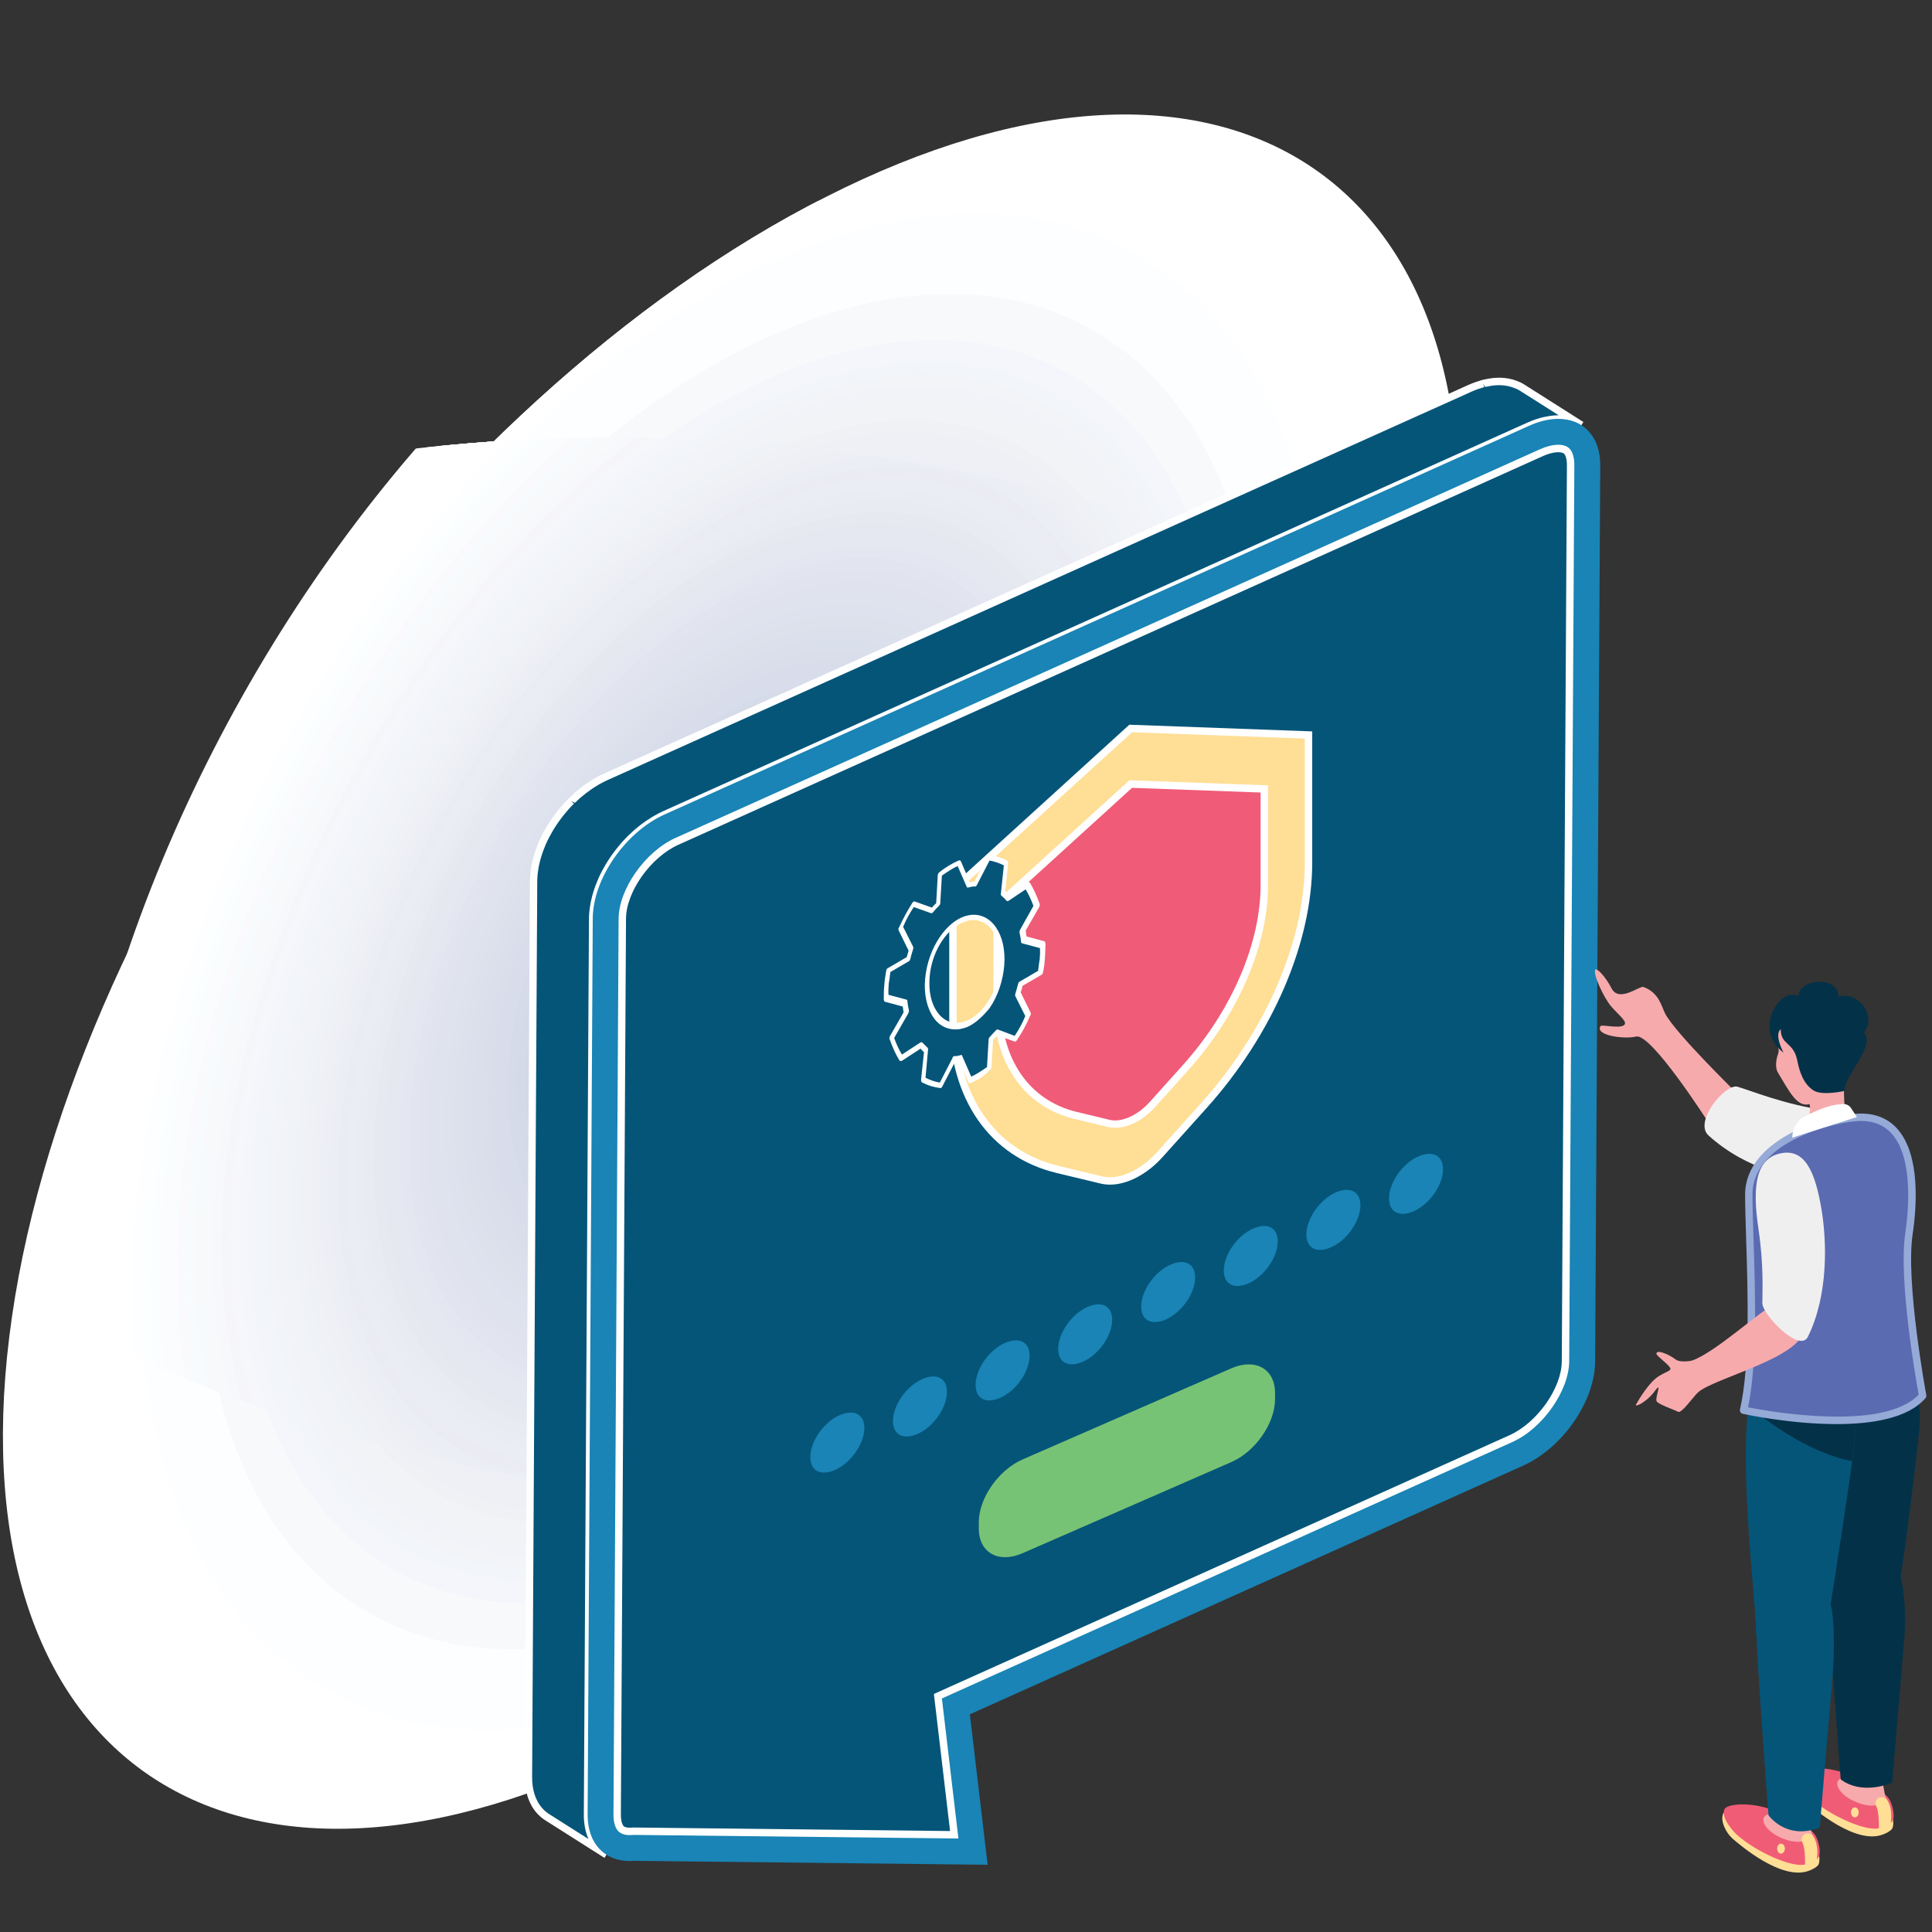 <?xml version="1.0" encoding="utf-8"?>
<!-- Generator: Adobe Illustrator 27.0.0, SVG Export Plug-In . SVG Version: 6.00 Build 0)  -->
<svg version="1.1" id="Layer_1" xmlns="http://www.w3.org/2000/svg" xmlns:xlink="http://www.w3.org/1999/xlink" x="0px" y="0px"
	 width="144px" height="144px" viewBox="0 0 144 144" enable-background="new 0 0 144 144" xml:space="preserve">
<rect x="0" y="0" width="144" height="144" fill="#333333" stroke="none"/>
<g>
	<g>
		<g>
			<g>
				<defs>
					<path id="SVGID_1_" d="M0.69,99.65c-3.918,31.905,16.983,45.582,46.698,30.551c29.711-15.064,56.955-53.106,60.873-85.013
						c3.92-31.924-16.97-45.599-46.683-30.52C31.86,29.697,4.604,67.774,0.69,99.65z"/>
				</defs>
				<clipPath id="SVGID_00000072982795219767238050000016833027224725675956_">
					<use xlink:href="#SVGID_1_"  overflow="visible"/>
				</clipPath>
				
					<rect x="-3.229" y="-0.414" clip-path="url(#SVGID_00000072982795219767238050000016833027224725675956_)" fill="#FFFFFF" width="115.408" height="145.646"/>
			</g>
			<g>
				<defs>
					<path id="SVGID_00000034056542551736468500000011117681907210033285_" d="M51.881,132.645
						c25.9,19.037,48.058,7.51,49.501-25.758c1.412-33.281-18.418-75.66-44.32-94.698C31.148-6.859,8.996,4.66,7.596,37.95
						C6.15,71.219,26.005,113.626,51.881,132.645z"/>
				</defs>
				<clipPath id="SVGID_00000122681126170360473120000016557417708061670558_">
					<use xlink:href="#SVGID_00000034056542551736468500000011117681907210033285_"  overflow="visible"/>
				</clipPath>
				
					<ellipse transform="matrix(0.49 -0.872 0.872 0.49 -35.342 84.456)" clip-path="url(#SVGID_00000122681126170360473120000016557417708061670558_)" fill="#FFFFFF" cx="54.472" cy="72.417" rx="69.767" ry="41.823"/>
			</g>
			<g>
				<defs>
					<path id="SVGID_00000054964211931206616080000016006466115017807010_" d="M51.881,132.645
						c25.9,19.037,48.058,7.51,49.501-25.758c1.412-33.281-18.418-75.66-44.32-94.698C31.148-6.859,8.996,4.66,7.596,37.949
						C6.15,71.218,26.005,113.625,51.881,132.645z"/>
				</defs>
				<clipPath id="SVGID_00000045619374140089745460000005978607764173794237_">
					<use xlink:href="#SVGID_00000054964211931206616080000016006466115017807010_"  overflow="visible"/>
				</clipPath>
				
					<ellipse transform="matrix(0.49 -0.872 0.872 0.49 -35.341 84.456)" clip-path="url(#SVGID_00000045619374140089745460000005978607764173794237_)" fill="#FFFFFF" cx="54.472" cy="72.417" rx="68.837" ry="41.265"/>
			</g>
			<g>
				<defs>
					<path id="SVGID_00000058558870784708179690000016155722660559040941_" d="M51.881,132.645
						c25.9,19.037,48.058,7.51,49.501-25.758c1.412-33.281-18.418-75.66-44.32-94.698C31.148-6.859,8.996,4.66,7.596,37.949
						C6.15,71.218,26.005,113.625,51.881,132.645z"/>
				</defs>
				<clipPath id="SVGID_00000145746476777395922380000001103197747379415444_">
					<use xlink:href="#SVGID_00000058558870784708179690000016155722660559040941_"  overflow="visible"/>
				</clipPath>
				
					<ellipse transform="matrix(0.49 -0.872 0.872 0.49 -35.341 84.456)" clip-path="url(#SVGID_00000145746476777395922380000001103197747379415444_)" fill="#FFFFFF" cx="54.472" cy="72.417" rx="67.907" ry="40.707"/>
			</g>
			<g>
				<defs>
					<path id="SVGID_00000070805655259831576920000004995585188326818197_" d="M51.881,132.645
						c25.9,19.037,48.058,7.51,49.501-25.758c1.412-33.281-18.418-75.66-44.32-94.698C31.148-6.859,8.996,4.66,7.596,37.95
						C6.15,71.219,26.005,113.626,51.881,132.645z"/>
				</defs>
				<clipPath id="SVGID_00000174589339890199000560000001189348752901534357_">
					<use xlink:href="#SVGID_00000070805655259831576920000004995585188326818197_"  overflow="visible"/>
				</clipPath>
				
					<ellipse transform="matrix(0.49 -0.872 0.872 0.49 -35.342 84.456)" clip-path="url(#SVGID_00000174589339890199000560000001189348752901534357_)" fill="#FFFFFF" cx="54.472" cy="72.417" rx="66.977" ry="40.15"/>
			</g>
			<g>
				<defs>
					<path id="SVGID_00000171701900951871478480000014996534348290169486_" d="M51.881,132.645
						c25.9,19.037,48.058,7.51,49.501-25.758c1.412-33.281-18.418-75.66-44.32-94.698C31.148-6.86,8.996,4.659,7.596,37.949
						C6.15,71.218,26.005,113.625,51.881,132.645z"/>
				</defs>
				<clipPath id="SVGID_00000083802861527997379380000006506119667048706181_">
					<use xlink:href="#SVGID_00000171701900951871478480000014996534348290169486_"  overflow="visible"/>
				</clipPath>
				
					<ellipse transform="matrix(0.49 -0.872 0.872 0.49 -35.341 84.456)" clip-path="url(#SVGID_00000083802861527997379380000006506119667048706181_)" fill="#FFFFFF" cx="54.472" cy="72.416" rx="66.046" ry="39.592"/>
			</g>
			<g>
				<defs>
					<path id="SVGID_00000116917079852350887880000007763432420426641815_" d="M0.69,99.65
						c-3.918,31.905,16.983,45.582,46.698,30.551c29.711-15.064,56.955-53.106,60.873-85.013c3.92-31.924-16.97-45.599-46.683-30.52
						C31.86,29.697,4.604,67.774,0.69,99.65z"/>
				</defs>
				<clipPath id="SVGID_00000082349643774931848440000010880402318416308128_">
					<use xlink:href="#SVGID_00000116917079852350887880000007763432420426641815_"  overflow="visible"/>
				</clipPath>
				<path clip-path="url(#SVGID_00000082349643774931848440000010880402318416308128_)" fill="#FFFFFF" d="M89.115,17.452
					c17.246,13.163,15.719,48.441-3.412,78.798s-48.622,44.296-65.868,31.133S4.116,78.942,23.247,48.585
					C42.378,18.23,71.869,4.291,89.115,17.452z"/>
			</g>
			<g>
				<defs>
					<path id="SVGID_00000145754810188399044740000018351191635499610242_" d="M51.881,132.645
						c25.9,19.037,48.058,7.51,49.501-25.758c1.412-33.281-18.418-75.66-44.32-94.698C31.148-6.859,8.996,4.66,7.596,37.949
						C6.15,71.218,26.005,113.625,51.881,132.645z"/>
				</defs>
				<clipPath id="SVGID_00000145749262185729613600000014712563717974514350_">
					<use xlink:href="#SVGID_00000145754810188399044740000018351191635499610242_"  overflow="visible"/>
				</clipPath>
				
					<ellipse transform="matrix(0.49 -0.872 0.872 0.49 -35.341 84.456)" clip-path="url(#SVGID_00000145749262185729613600000014712563717974514350_)" fill="#FFFFFF" cx="54.472" cy="72.417" rx="64.186" ry="38.477"/>
			</g>
			<g>
				<defs>
					<path id="SVGID_00000063604451435865651120000016751613155388133264_" d="M51.881,132.645
						c25.9,19.037,48.058,7.51,49.501-25.758c1.412-33.281-18.418-75.66-44.32-94.698C31.148-6.859,8.996,4.66,7.596,37.949
						C6.15,71.218,26.005,113.625,51.881,132.645z"/>
				</defs>
				<clipPath id="SVGID_00000075861953172348713440000009031555596612410764_">
					<use xlink:href="#SVGID_00000063604451435865651120000016751613155388133264_"  overflow="visible"/>
				</clipPath>
				
					<ellipse transform="matrix(0.49 -0.872 0.872 0.49 -35.342 84.456)" clip-path="url(#SVGID_00000075861953172348713440000009031555596612410764_)" fill="#FFFFFF" cx="54.472" cy="72.417" rx="63.256" ry="37.919"/>
			</g>
			<g>
				<defs>
					<path id="SVGID_00000012466096682882290770000010623242655964615316_" d="M51.881,132.645
						c25.9,19.037,48.058,7.51,49.501-25.758c1.412-33.281-18.418-75.66-44.32-94.698C31.148-6.859,8.996,4.66,7.596,37.949
						C6.15,71.218,26.005,113.625,51.881,132.645z"/>
				</defs>
				<clipPath id="SVGID_00000121976289507651846640000015026593830290181823_">
					<use xlink:href="#SVGID_00000012466096682882290770000010623242655964615316_"  overflow="visible"/>
				</clipPath>
				
					<ellipse transform="matrix(0.49 -0.872 0.872 0.49 -35.342 84.456)" clip-path="url(#SVGID_00000121976289507651846640000015026593830290181823_)" fill="#FDFEFF" cx="54.472" cy="72.417" rx="62.326" ry="37.361"/>
			</g>
			<g>
				<defs>
					<path id="SVGID_00000096780084234879008890000015783349062744669866_" d="M0.69,99.65
						c-3.918,31.905,16.983,45.582,46.698,30.551c29.711-15.064,56.955-53.106,60.873-85.013c3.92-31.924-16.97-45.599-46.683-30.52
						C31.86,29.697,4.604,67.774,0.69,99.65z"/>
				</defs>
				<clipPath id="SVGID_00000048479369904581443800000000140999204225690552_">
					<use xlink:href="#SVGID_00000096780084234879008890000015783349062744669866_"  overflow="visible"/>
				</clipPath>
				<path clip-path="url(#SVGID_00000048479369904581443800000000140999204225690552_)" fill="#FDFEFF" d="M87.136,20.592
					c16.262,12.41,14.82,45.673-3.219,74.295s-45.844,41.765-62.104,29.355S6.993,78.57,25.032,49.947S70.875,8.183,87.136,20.592z"
					/>
			</g>
			<g>
				<defs>
					<path id="SVGID_00000134935449622271329480000004355288754882704796_" d="M51.881,132.645
						c25.9,19.037,48.058,7.51,49.501-25.758c1.412-33.281-18.418-75.66-44.32-94.698C31.148-6.859,8.996,4.66,7.596,37.949
						C6.15,71.218,26.005,113.625,51.881,132.645z"/>
				</defs>
				<clipPath id="SVGID_00000136399189799162719520000013663477096818753176_">
					<use xlink:href="#SVGID_00000134935449622271329480000004355288754882704796_"  overflow="visible"/>
				</clipPath>
				
					<ellipse transform="matrix(0.49 -0.872 0.872 0.49 -35.341 84.456)" clip-path="url(#SVGID_00000136399189799162719520000013663477096818753176_)" fill="#FBFEFF" cx="54.472" cy="72.417" rx="60.465" ry="36.246"/>
			</g>
			<g>
				<defs>
					<path id="SVGID_00000031911926442677048120000010687250920525436087_" d="M51.881,132.645
						c25.9,19.037,48.058,7.51,49.501-25.758c1.412-33.281-18.418-75.66-44.32-94.698C31.148-6.86,8.996,4.659,7.596,37.949
						C6.15,71.218,26.005,113.625,51.881,132.645z"/>
				</defs>
				<clipPath id="SVGID_00000073685053730525577570000006500349342865496248_">
					<use xlink:href="#SVGID_00000031911926442677048120000010687250920525436087_"  overflow="visible"/>
				</clipPath>
				
					<ellipse transform="matrix(0.49 -0.872 0.872 0.49 -35.341 84.456)" clip-path="url(#SVGID_00000073685053730525577570000006500349342865496248_)" fill="#FBFCFE" cx="54.472" cy="72.416" rx="59.535" ry="35.688"/>
			</g>
			<g>
				<defs>
					<path id="SVGID_00000055687299570353880010000006337454608230150051_" d="M51.881,132.645
						c25.9,19.037,48.058,7.51,49.501-25.758c1.412-33.281-18.418-75.66-44.32-94.698C31.148-6.859,8.996,4.66,7.596,37.95
						C6.15,71.219,26.005,113.626,51.881,132.645z"/>
				</defs>
				<clipPath id="SVGID_00000173861003695204220180000012041837868360867000_">
					<use xlink:href="#SVGID_00000055687299570353880010000006337454608230150051_"  overflow="visible"/>
				</clipPath>
				
					<ellipse transform="matrix(0.49 -0.872 0.872 0.49 -35.342 84.456)" clip-path="url(#SVGID_00000173861003695204220180000012041837868360867000_)" fill="#FAFCFE" cx="54.472" cy="72.417" rx="58.605" ry="35.13"/>
			</g>
			<g>
				<defs>
					<path id="SVGID_00000178162990245250010160000012957873719882324916_" d="M51.881,132.645
						c25.9,19.037,48.058,7.51,49.501-25.758c1.412-33.281-18.418-75.66-44.32-94.698C31.148-6.859,8.996,4.66,7.596,37.949
						C6.15,71.218,26.005,113.625,51.881,132.645z"/>
				</defs>
				<clipPath id="SVGID_00000009575452763248637430000010883972069998488975_">
					<use xlink:href="#SVGID_00000178162990245250010160000012957873719882324916_"  overflow="visible"/>
				</clipPath>
				
					<ellipse transform="matrix(0.49 -0.872 0.872 0.49 -35.341 84.456)" clip-path="url(#SVGID_00000009575452763248637430000010883972069998488975_)" fill="#FAFAFD" cx="54.472" cy="72.417" rx="57.675" ry="34.573"/>
			</g>
			<g>
				<defs>
					<path id="SVGID_00000173131354509609028310000006799703180470079404_" d="M51.881,132.645
						c25.9,19.037,48.058,7.51,49.501-25.758c1.412-33.281-18.418-75.66-44.32-94.698C31.148-6.859,8.996,4.66,7.596,37.95
						C6.15,71.219,26.005,113.626,51.881,132.645z"/>
				</defs>
				<clipPath id="SVGID_00000128449279045213408120000018104587139265559989_">
					<use xlink:href="#SVGID_00000173131354509609028310000006799703180470079404_"  overflow="visible"/>
				</clipPath>
				
					<ellipse transform="matrix(0.49 -0.872 0.872 0.49 -35.342 84.456)" clip-path="url(#SVGID_00000128449279045213408120000018104587139265559989_)" fill="#F8FBFE" cx="54.472" cy="72.417" rx="56.745" ry="34.015"/>
			</g>
			<g>
				<defs>
					<path id="SVGID_00000158001220970276462440000003411842183921674671_" d="M51.881,132.645
						c25.9,19.037,48.058,7.51,49.501-25.758c1.412-33.281-18.418-75.66-44.32-94.698C31.148-6.859,8.996,4.66,7.596,37.95
						C6.15,71.219,26.005,113.626,51.881,132.645z"/>
				</defs>
				<clipPath id="SVGID_00000110429281978763387830000006538182140757148054_">
					<use xlink:href="#SVGID_00000158001220970276462440000003411842183921674671_"  overflow="visible"/>
				</clipPath>
				
					<ellipse transform="matrix(0.49 -0.872 0.872 0.49 -35.342 84.456)" clip-path="url(#SVGID_00000110429281978763387830000006538182140757148054_)" fill="#F7F9FB" cx="54.472" cy="72.417" rx="55.814" ry="33.457"/>
			</g>
			<g>
				<defs>
					<path id="SVGID_00000181045222928675257370000009383557237601870985_" d="M0.69,99.65
						c-3.918,31.905,16.983,45.582,46.698,30.551c29.711-15.064,56.955-53.106,60.873-85.013c3.92-31.924-16.97-45.599-46.683-30.52
						C31.86,29.697,4.604,67.774,0.69,99.65z"/>
				</defs>
				<clipPath id="SVGID_00000002358120200701015020000009719279795888355740_">
					<use xlink:href="#SVGID_00000181045222928675257370000009383557237601870985_"  overflow="visible"/>
				</clipPath>
				<path clip-path="url(#SVGID_00000002358120200701015020000009719279795888355740_)" fill="#F7F9FB" d="M83.672,26.089
					c14.536,11.095,13.249,40.828-2.877,66.415c-16.124,25.587-40.981,37.336-55.516,26.241s-13.249-40.828,2.877-66.415
					C44.28,26.744,69.136,14.997,83.672,26.089z"/>
			</g>
			<g>
				<defs>
					<path id="SVGID_00000127025649667759232380000003954198734322723753_" d="M51.881,132.645
						c25.9,19.037,48.058,7.51,49.501-25.758c1.412-33.281-18.418-75.66-44.32-94.698C31.148-6.859,8.996,4.66,7.596,37.949
						C6.15,71.218,26.005,113.625,51.881,132.645z"/>
				</defs>
				<clipPath id="SVGID_00000141413706606070702680000017403241880728486569_">
					<use xlink:href="#SVGID_00000127025649667759232380000003954198734322723753_"  overflow="visible"/>
				</clipPath>
				
					<ellipse transform="matrix(0.49 -0.872 0.872 0.49 -35.341 84.456)" clip-path="url(#SVGID_00000141413706606070702680000017403241880728486569_)" fill="#F7F8FC" cx="54.472" cy="72.417" rx="53.954" ry="32.344"/>
			</g>
			<g>
				<defs>
					<path id="SVGID_00000040557722133199587390000002893254578810021776_" d="M51.881,132.645
						c25.9,19.037,48.058,7.51,49.501-25.758c1.412-33.281-18.418-75.66-44.32-94.698C31.148-6.859,8.996,4.66,7.596,37.949
						C6.15,71.218,26.005,113.625,51.881,132.645z"/>
				</defs>
				<clipPath id="SVGID_00000006671004151545603850000003111710233668156819_">
					<use xlink:href="#SVGID_00000040557722133199587390000002893254578810021776_"  overflow="visible"/>
				</clipPath>
				
					<ellipse transform="matrix(0.49 -0.872 0.872 0.49 -35.342 84.456)" clip-path="url(#SVGID_00000006671004151545603850000003111710233668156819_)" fill="#F6F6FA" cx="54.472" cy="72.417" rx="53.024" ry="31.784"/>
			</g>
			<g>
				<defs>
					<path id="SVGID_00000145029631581532343800000006938236862178586040_" d="M51.881,132.645
						c25.9,19.037,48.058,7.51,49.501-25.758c1.412-33.281-18.418-75.66-44.32-94.698C31.148-6.859,8.996,4.66,7.596,37.95
						C6.15,71.219,26.005,113.626,51.881,132.645z"/>
				</defs>
				<clipPath id="SVGID_00000093139648928502703100000005370292350324292001_">
					<use xlink:href="#SVGID_00000145029631581532343800000006938236862178586040_"  overflow="visible"/>
				</clipPath>
				
					<ellipse transform="matrix(0.49 -0.872 0.872 0.49 -35.342 84.456)" clip-path="url(#SVGID_00000093139648928502703100000005370292350324292001_)" fill="#F5F7FA" cx="54.472" cy="72.417" rx="52.094" ry="31.229"/>
			</g>
			<g>
				<defs>
					<path id="SVGID_00000152260367230571031810000001389513815948560796_" d="M0.69,99.65
						c-3.918,31.905,16.983,45.582,46.698,30.551c29.711-15.064,56.955-53.106,60.873-85.013c3.92-31.924-16.97-45.599-46.683-30.52
						C31.86,29.697,4.604,67.774,0.69,99.65z"/>
				</defs>
				<clipPath id="SVGID_00000163049241752593589800000011210165821497829051_">
					<use xlink:href="#SVGID_00000152260367230571031810000001389513815948560796_"  overflow="visible"/>
				</clipPath>
				<path clip-path="url(#SVGID_00000163049241752593589800000011210165821497829051_)" fill="#F4F6FB" d="M81.692,29.23
					c13.55,10.341,12.35,38.06-2.682,61.913s-38.202,34.805-51.754,24.461c-13.55-10.341-12.35-38.06,2.682-61.913
					C44.972,29.841,68.142,18.888,81.692,29.23z"/>
			</g>
			<g>
				<defs>
					<path id="SVGID_00000103223856682827495320000008536906324246850741_" d="M51.881,132.645
						c25.9,19.037,48.058,7.51,49.501-25.758c1.412-33.281-18.418-75.66-44.32-94.698C31.148-6.859,8.996,4.66,7.596,37.949
						C6.15,71.218,26.005,113.625,51.881,132.645z"/>
				</defs>
				<clipPath id="SVGID_00000018195987746366515720000003842799768593160093_">
					<use xlink:href="#SVGID_00000103223856682827495320000008536906324246850741_"  overflow="visible"/>
				</clipPath>
				
					<ellipse transform="matrix(0.49 -0.872 0.872 0.49 -35.342 84.456)" clip-path="url(#SVGID_00000018195987746366515720000003842799768593160093_)" fill="#F3F5F9" cx="54.472" cy="72.417" rx="50.233" ry="30.113"/>
			</g>
			<g>
				<defs>
					<path id="SVGID_00000021121697879718656210000006900746719267393668_" d="M0.69,99.65
						c-3.918,31.905,16.983,45.582,46.698,30.551c29.711-15.064,56.955-53.106,60.873-85.013c3.92-31.924-16.97-45.599-46.683-30.52
						C31.86,29.697,4.604,67.774,0.69,99.65z"/>
				</defs>
				<clipPath id="SVGID_00000152955994866033130620000002540454270469779358_">
					<use xlink:href="#SVGID_00000021121697879718656210000006900746719267393668_"  overflow="visible"/>
				</clipPath>
				<path clip-path="url(#SVGID_00000152955994866033130620000002540454270469779358_)" fill="#F2F5FA" d="M80.702,30.802
					c13.058,9.965,11.901,36.677-2.585,59.661S41.304,124,28.246,114.035s-11.901-36.677,2.585-59.661S67.644,20.835,80.702,30.802z
					"/>
			</g>
			<g>
				<defs>
					<path id="SVGID_00000051344731233251967160000010584454470197413002_" d="M0.69,99.65
						c-3.918,31.905,16.983,45.582,46.698,30.551c29.711-15.064,56.955-53.106,60.873-85.013c3.92-31.924-16.97-45.599-46.683-30.52
						C31.86,29.697,4.604,67.774,0.69,99.65z"/>
				</defs>
				<clipPath id="SVGID_00000179642060864276690580000009339182983971146680_">
					<use xlink:href="#SVGID_00000051344731233251967160000010584454470197413002_"  overflow="visible"/>
				</clipPath>
				<path clip-path="url(#SVGID_00000179642060864276690580000009339182983971146680_)" fill="#F2F4F8" d="M80.208,31.586
					c12.811,9.778,11.677,35.986-2.535,58.535c-14.212,22.551-36.12,32.905-48.931,23.128s-11.677-35.986,2.535-58.535
					S67.395,21.808,80.208,31.586z"/>
			</g>
			<g>
				<defs>
					<path id="SVGID_00000039817954254803129160000008701282169751574158_" d="M0.69,99.65
						c-3.918,31.905,16.983,45.582,46.698,30.551c29.711-15.064,56.955-53.106,60.873-85.013c3.92-31.924-16.97-45.599-46.683-30.52
						C31.86,29.697,4.604,67.774,0.69,99.65z"/>
				</defs>
				<clipPath id="SVGID_00000147925926886720226720000011303738102011132080_">
					<use xlink:href="#SVGID_00000039817954254803129160000008701282169751574158_"  overflow="visible"/>
				</clipPath>
				<path clip-path="url(#SVGID_00000147925926886720226720000011303738102011132080_)" fill="#F1F3F8" d="M79.712,32.372
					c12.566,9.59,11.453,35.292-2.486,57.41s-35.424,32.271-47.99,22.683c-12.566-9.59-11.453-35.292,2.486-57.41
					C45.663,32.938,67.148,22.782,79.712,32.372z"/>
			</g>
			<g>
				<defs>
					<path id="SVGID_00000129886095921960767040000017691413463974138813_" d="M0.69,99.65
						c-3.918,31.905,16.983,45.582,46.698,30.551c29.711-15.064,56.955-53.106,60.873-85.013c3.92-31.924-16.97-45.599-46.683-30.52
						C31.86,29.697,4.604,67.774,0.69,99.65z"/>
				</defs>
				<clipPath id="SVGID_00000098899275696622674870000017307656228389074341_">
					<use xlink:href="#SVGID_00000129886095921960767040000017691413463974138813_"  overflow="visible"/>
				</clipPath>
				<path clip-path="url(#SVGID_00000098899275696622674870000017307656228389074341_)" fill="#F1F3F7" d="M79.219,33.156
					c12.319,9.401,11.228,34.601-2.439,56.284c-13.665,21.683-34.731,31.64-47.05,22.239s-11.228-34.601,2.439-56.284
					C45.834,33.712,66.899,23.755,79.219,33.156z"/>
			</g>
			<g>
				<defs>
					<path id="SVGID_00000030485293222672939600000008213804490301925513_" d="M51.881,132.645
						c25.9,19.037,48.058,7.51,49.501-25.758c1.412-33.281-18.418-75.66-44.32-94.698C31.148-6.859,8.996,4.66,7.596,37.949
						C6.15,71.218,26.005,113.625,51.881,132.645z"/>
				</defs>
				<clipPath id="SVGID_00000128457911965718205620000012192941320445885864_">
					<use xlink:href="#SVGID_00000030485293222672939600000008213804490301925513_"  overflow="visible"/>
				</clipPath>
				
					<ellipse transform="matrix(0.49 -0.872 0.872 0.49 -35.341 84.456)" clip-path="url(#SVGID_00000128457911965718205620000012192941320445885864_)" fill="#EFF2F7" cx="54.472" cy="72.417" rx="45.583" ry="27.325"/>
			</g>
			<g>
				<defs>
					<path id="SVGID_00000061458203022083914770000012182797389087026074_" d="M0.69,99.65
						c-3.918,31.905,16.983,45.582,46.698,30.551c29.711-15.064,56.955-53.106,60.873-85.013c3.92-31.924-16.97-45.599-46.683-30.52
						C31.86,29.697,4.604,67.774,0.69,99.65z"/>
				</defs>
				<clipPath id="SVGID_00000106857898275673175360000005744882007726287794_">
					<use xlink:href="#SVGID_00000061458203022083914770000012182797389087026074_"  overflow="visible"/>
				</clipPath>
				<path clip-path="url(#SVGID_00000106857898275673175360000005744882007726287794_)" fill="#F0F1F5" d="M78.229,34.726
					c11.827,9.024,10.778,33.216-2.34,54.033c-13.12,20.817-33.341,30.376-45.167,21.35c-11.827-9.024-10.778-33.216,2.34-54.033
					C46.182,35.259,66.403,25.702,78.229,34.726z"/>
			</g>
			<g>
				<defs>
					<path id="SVGID_00000111881504415460358460000013886705835188542623_" d="M0.69,99.65
						c-3.918,31.905,16.983,45.582,46.698,30.551c29.711-15.064,56.955-53.106,60.873-85.013c3.92-31.924-16.97-45.599-46.683-30.52
						C31.86,29.697,4.604,67.774,0.69,99.65z"/>
				</defs>
				<clipPath id="SVGID_00000043415202439736919240000003301095339022602143_">
					<use xlink:href="#SVGID_00000111881504415460358460000013886705835188542623_"  overflow="visible"/>
				</clipPath>
				<path clip-path="url(#SVGID_00000043415202439736919240000003301095339022602143_)" fill="#EFF0F6" d="M77.735,35.513
					c11.58,8.837,10.553,32.524-2.293,52.907s-32.646,29.742-44.226,20.905S20.663,76.8,33.509,56.418
					C46.352,36.033,66.154,26.676,77.735,35.513z"/>
			</g>
			<g>
				<defs>
					<path id="SVGID_00000127042588605032036860000001203919402780194962_" d="M51.881,132.644
						c25.9,19.037,48.058,7.51,49.501-25.758c1.412-33.281-18.418-75.66-44.32-94.698C31.148-6.86,8.996,4.659,7.596,37.949
						C6.15,71.218,26.005,113.625,51.881,132.644z"/>
				</defs>
				<clipPath id="SVGID_00000140717487742821021840000012015711950346498971_">
					<use xlink:href="#SVGID_00000127042588605032036860000001203919402780194962_"  overflow="visible"/>
				</clipPath>
				
					<ellipse transform="matrix(0.49 -0.872 0.872 0.49 -35.341 84.456)" clip-path="url(#SVGID_00000140717487742821021840000012015711950346498971_)" fill="#EEEFF4" cx="54.472" cy="72.416" rx="42.79" ry="25.652"/>
			</g>
			<g>
				<defs>
					<path id="SVGID_00000065065952500589527910000008211699037379216553_" d="M51.881,132.645
						c25.9,19.037,48.058,7.51,49.501-25.758c1.412-33.281-18.418-75.66-44.32-94.698C31.148-6.859,8.996,4.66,7.596,37.95
						C6.15,71.219,26.005,113.626,51.881,132.645z"/>
				</defs>
				<clipPath id="SVGID_00000018208109958554136950000004109211650134078858_">
					<use xlink:href="#SVGID_00000065065952500589527910000008211699037379216553_"  overflow="visible"/>
				</clipPath>
				
					<ellipse transform="matrix(0.49 -0.872 0.872 0.49 -35.342 84.456)" clip-path="url(#SVGID_00000018208109958554136950000004109211650134078858_)" fill="#ECEEF5" cx="54.472" cy="72.417" rx="41.86" ry="25.094"/>
			</g>
			<g>
				<defs>
					<path id="SVGID_00000139254895611800336960000000850267980637362320_" d="M51.881,132.645
						c25.9,19.037,48.058,7.51,49.501-25.758c1.412-33.281-18.418-75.66-44.32-94.698C31.148-6.86,8.996,4.659,7.596,37.949
						C6.15,71.218,26.005,113.625,51.881,132.645z"/>
				</defs>
				<clipPath id="SVGID_00000176745918530532555280000018371078874073632658_">
					<use xlink:href="#SVGID_00000139254895611800336960000000850267980637362320_"  overflow="visible"/>
				</clipPath>
				
					<ellipse transform="matrix(0.49 -0.872 0.872 0.49 -35.341 84.456)" clip-path="url(#SVGID_00000176745918530532555280000018371078874073632658_)" fill="#EBECF3" cx="54.472" cy="72.416" rx="40.93" ry="24.536"/>
			</g>
			<g>
				<defs>
					<path id="SVGID_00000106837799162748405950000004758448400726119830_" d="M0.69,99.65
						c-3.918,31.905,16.983,45.582,46.698,30.551c29.711-15.064,56.955-53.106,60.873-85.013c3.92-31.924-16.97-45.599-46.683-30.52
						C31.86,29.697,4.604,67.774,0.69,99.65z"/>
				</defs>
				<clipPath id="SVGID_00000117661049321872836120000007318726769325532576_">
					<use xlink:href="#SVGID_00000106837799162748405950000004758448400726119830_"  overflow="visible"/>
				</clipPath>
				<path clip-path="url(#SVGID_00000117661049321872836120000007318726769325532576_)" fill="#EAEDF3" d="M75.755,38.653
					c10.595,8.086,9.656,29.756-2.097,48.404s-29.868,27.211-40.462,19.125s-9.656-29.756,2.097-48.404
					C47.044,39.131,65.16,30.567,75.755,38.653z"/>
			</g>
			<g>
				<defs>
					<path id="SVGID_00000062149702557633028750000006190156997119321533_" d="M51.881,132.645
						c25.9,19.037,48.058,7.51,49.501-25.758c1.412-33.281-18.418-75.66-44.32-94.698C31.148-6.859,8.996,4.66,7.596,37.949
						C6.15,71.218,26.005,113.625,51.881,132.645z"/>
				</defs>
				<clipPath id="SVGID_00000128480095450875058060000001393467427368874929_">
					<use xlink:href="#SVGID_00000062149702557633028750000006190156997119321533_"  overflow="visible"/>
				</clipPath>
				
					<ellipse transform="matrix(0.49 -0.872 0.872 0.49 -35.342 84.456)" clip-path="url(#SVGID_00000128480095450875058060000001393467427368874929_)" fill="#E9ECF2" cx="54.472" cy="72.417" rx="39.069" ry="23.421"/>
			</g>
			<g>
				<defs>
					<path id="SVGID_00000181786007883924550910000015824599711676666784_" d="M0.69,99.65
						c-3.918,31.905,16.983,45.582,46.698,30.551c29.711-15.064,56.955-53.106,60.873-85.013c3.92-31.924-16.97-45.599-46.683-30.52
						C31.86,29.697,4.604,67.774,0.69,99.65z"/>
				</defs>
				<clipPath id="SVGID_00000087407121159210471990000001209097269810287267_">
					<use xlink:href="#SVGID_00000181786007883924550910000015824599711676666784_"  overflow="visible"/>
				</clipPath>
				<path clip-path="url(#SVGID_00000087407121159210471990000001209097269810287267_)" fill="#E8EBF2" d="M74.765,40.223
					c10.101,7.709,9.207,28.373-1.998,46.152c-11.206,17.781-28.478,25.945-38.579,18.236s-9.207-28.373,1.998-46.152
					C47.39,40.678,64.662,32.514,74.765,40.223z"/>
			</g>
			<g>
				<defs>
					<path id="SVGID_00000050640146215361009610000000690393824373858947_" d="M0.69,99.65
						c-3.918,31.905,16.983,45.582,46.698,30.551c29.711-15.064,56.955-53.106,60.873-85.013c3.92-31.924-16.97-45.599-46.683-30.52
						C31.86,29.697,4.604,67.774,0.69,99.65z"/>
				</defs>
				<clipPath id="SVGID_00000103943858998521061560000003419510180202629784_">
					<use xlink:href="#SVGID_00000050640146215361009610000000690393824373858947_"  overflow="visible"/>
				</clipPath>
				<path clip-path="url(#SVGID_00000103943858998521061560000003419510180202629784_)" fill="#E7E9F1" d="M74.269,41.01
					c9.856,7.522,8.981,27.68-1.951,45.027s-27.785,25.311-37.639,17.791c-9.856-7.522-8.981-27.68,1.951-45.027
					C47.563,41.452,64.415,33.488,74.269,41.01z"/>
			</g>
			<g>
				<defs>
					<path id="SVGID_00000083053535122011388790000007209657881991702181_" d="M0.69,99.65
						c-3.918,31.905,16.983,45.582,46.698,30.551c29.711-15.064,56.955-53.106,60.873-85.013c3.92-31.924-16.97-45.599-46.683-30.52
						C31.86,29.697,4.604,67.774,0.69,99.65z"/>
				</defs>
				<clipPath id="SVGID_00000023276706322027207690000008744547112338881695_">
					<use xlink:href="#SVGID_00000083053535122011388790000007209657881991702181_"  overflow="visible"/>
				</clipPath>
				<path clip-path="url(#SVGID_00000023276706322027207690000008744547112338881695_)" fill="#E6E8F1" d="M73.775,41.794
					c9.609,7.333,8.757,26.988-1.902,43.901s-27.089,24.681-36.698,17.347c-9.609-7.333-8.757-26.988,1.902-43.901
					S64.166,34.461,73.775,41.794z"/>
			</g>
			<g>
				<defs>
					<path id="SVGID_00000023986227642167195840000012532561006694698919_" d="M51.881,132.645
						c25.9,19.037,48.058,7.51,49.501-25.758c1.412-33.281-18.418-75.66-44.32-94.698C31.148-6.86,8.996,4.659,7.596,37.949
						C6.15,71.218,26.005,113.625,51.881,132.645z"/>
				</defs>
				<clipPath id="SVGID_00000071546850896208955620000012332524409535681717_">
					<use xlink:href="#SVGID_00000023986227642167195840000012532561006694698919_"  overflow="visible"/>
				</clipPath>
				
					<ellipse transform="matrix(0.49 -0.872 0.872 0.49 -35.341 84.456)" clip-path="url(#SVGID_00000071546850896208955620000012332524409535681717_)" fill="#E5E8F0" cx="54.472" cy="72.416" rx="35.349" ry="21.19"/>
			</g>
			<g>
				<defs>
					<path id="SVGID_00000041989757199796484600000009357242041762971307_" d="M0.69,99.65
						c-3.918,31.905,16.983,45.582,46.698,30.551c29.711-15.064,56.955-53.106,60.873-85.013c3.92-31.924-16.97-45.599-46.683-30.52
						C31.86,29.697,4.604,67.774,0.69,99.65z"/>
				</defs>
				<clipPath id="SVGID_00000139258680010702463830000012025945816665002407_">
					<use xlink:href="#SVGID_00000041989757199796484600000009357242041762971307_"  overflow="visible"/>
				</clipPath>
				<path clip-path="url(#SVGID_00000139258680010702463830000012025945816665002407_)" fill="#E4E7F1" d="M72.785,43.364
					c9.115,6.958,8.308,25.605-1.805,41.65c-10.113,16.046-25.7,23.414-34.817,16.456c-9.115-6.958-8.308-25.606,1.805-41.65
					S63.668,36.408,72.785,43.364z"/>
			</g>
			<g>
				<defs>
					<path id="SVGID_00000100384410257395543700000011153789540559188101_" d="M0.69,99.65
						c-3.918,31.905,16.983,45.582,46.698,30.551c29.711-15.064,56.955-53.106,60.873-85.013c3.92-31.924-16.97-45.599-46.683-30.52
						C31.86,29.697,4.604,67.774,0.69,99.65z"/>
				</defs>
				<clipPath id="SVGID_00000071535872691072244460000000538369775959193748_">
					<use xlink:href="#SVGID_00000100384410257395543700000011153789540559188101_"  overflow="visible"/>
				</clipPath>
				<path clip-path="url(#SVGID_00000071535872691072244460000000538369775959193748_)" fill="#E2E5EF" d="M72.289,44.15
					c8.87,6.769,8.084,24.912-1.755,40.524c-9.839,15.612-25.007,22.78-33.875,16.011c-8.87-6.769-8.084-24.912,1.755-40.524
					S63.421,37.381,72.289,44.15z"/>
			</g>
			<g>
				<defs>
					<path id="SVGID_00000112601685459330021680000005266112829740257449_" d="M0.69,99.65
						c-3.918,31.905,16.983,45.582,46.698,30.551c29.711-15.064,56.955-53.106,60.873-85.013c3.92-31.924-16.97-45.599-46.683-30.52
						C31.86,29.697,4.604,67.774,0.69,99.65z"/>
				</defs>
				<clipPath id="SVGID_00000090260458099433677420000007743184488153862817_">
					<use xlink:href="#SVGID_00000112601685459330021680000005266112829740257449_"  overflow="visible"/>
				</clipPath>
				<path clip-path="url(#SVGID_00000090260458099433677420000007743184488153862817_)" fill="#E1E4EF" d="M71.795,44.936
					c8.623,6.581,7.859,24.22-1.706,39.398s-24.311,22.148-32.934,15.567c-8.623-6.581-7.859-24.22,1.706-39.398
					C48.427,45.323,63.172,38.355,71.795,44.936z"/>
			</g>
			<g>
				<defs>
					<path id="SVGID_00000036209122344746190980000014662651993728757916_" d="M51.881,132.645
						c25.9,19.037,48.058,7.51,49.501-25.758c1.412-33.281-18.418-75.66-44.32-94.698C31.148-6.859,8.996,4.66,7.596,37.95
						C6.15,71.219,26.005,113.626,51.881,132.645z"/>
				</defs>
				<clipPath id="SVGID_00000040570077873063704500000006236814296949806526_">
					<use xlink:href="#SVGID_00000036209122344746190980000014662651993728757916_"  overflow="visible"/>
				</clipPath>
				
					<ellipse transform="matrix(0.49 -0.872 0.872 0.49 -35.342 84.456)" clip-path="url(#SVGID_00000040570077873063704500000006236814296949806526_)" fill="#E0E3EE" cx="54.472" cy="72.417" rx="31.628" ry="18.959"/>
			</g>
			<g>
				<defs>
					<path id="SVGID_00000177458727043334619700000011735697150146803901_" d="M0.69,99.65
						c-3.918,31.905,16.983,45.582,46.698,30.551c29.711-15.064,56.955-53.106,60.873-85.013c3.92-31.924-16.97-45.599-46.683-30.52
						C31.86,29.697,4.604,67.774,0.69,99.65z"/>
				</defs>
				<clipPath id="SVGID_00000111897495169468182220000014896866552037383358_">
					<use xlink:href="#SVGID_00000177458727043334619700000011735697150146803901_"  overflow="visible"/>
				</clipPath>
				<path clip-path="url(#SVGID_00000111897495169468182220000014896866552037383358_)" fill="#DFE3EE" d="M70.805,46.506
					c8.131,6.205,7.411,22.835-1.609,37.147c-9.018,14.311-22.922,20.882-31.053,14.678c-8.131-6.205-7.411-22.838,1.609-37.147
					C48.773,46.873,62.674,40.302,70.805,46.506z"/>
			</g>
			<g>
				<defs>
					<path id="SVGID_00000060014886034698280200000004252061526310847660_" d="M0.69,99.65
						c-3.918,31.905,16.983,45.582,46.698,30.551c29.711-15.064,56.955-53.106,60.873-85.013c3.92-31.924-16.97-45.599-46.683-30.52
						C31.86,29.697,4.604,67.774,0.69,99.65z"/>
				</defs>
				<clipPath id="SVGID_00000139269627265296429890000011244571295687192218_">
					<use xlink:href="#SVGID_00000060014886034698280200000004252061526310847660_"  overflow="visible"/>
				</clipPath>
				<path clip-path="url(#SVGID_00000139269627265296429890000011244571295687192218_)" fill="#DEE2EE" d="M70.312,47.291
					c7.884,6.018,7.184,22.144-1.562,36.023c-8.746,13.877-22.226,20.251-30.11,14.233c-7.884-6.018-7.187-22.144,1.56-36.023
					C48.946,47.647,62.427,41.273,70.312,47.291z"/>
			</g>
			<g>
				<defs>
					<path id="SVGID_00000132807366774224279100000015118684545276919947_" d="M0.69,99.65
						c-3.918,31.905,16.983,45.582,46.698,30.551c29.711-15.064,56.955-53.106,60.873-85.013c3.92-31.924-16.97-45.599-46.683-30.52
						C31.86,29.697,4.604,67.774,0.69,99.65z"/>
				</defs>
				<clipPath id="SVGID_00000061471437096421113300000006080137275861768870_">
					<use xlink:href="#SVGID_00000132807366774224279100000015118684545276919947_"  overflow="visible"/>
				</clipPath>
				<path clip-path="url(#SVGID_00000061471437096421113300000006080137275861768870_)" fill="#DDE1EC" d="M69.816,48.077
					c7.637,5.828,6.96,21.452-1.511,34.895c-8.473,13.445-21.533,19.617-29.17,13.789s-6.96-21.452,1.511-34.895
					C49.118,48.42,62.178,42.246,69.816,48.077z"/>
			</g>
			<g>
				<defs>
					<path id="SVGID_00000052071767901274721540000012689901693038963123_" d="M0.69,99.65
						c-3.918,31.905,16.983,45.582,46.698,30.551c29.711-15.064,56.955-53.106,60.873-85.013c3.92-31.924-16.97-45.599-46.683-30.52
						C31.86,29.697,4.604,67.774,0.69,99.65z"/>
				</defs>
				<clipPath id="SVGID_00000132782028221200939890000007933093239925538713_">
					<use xlink:href="#SVGID_00000052071767901274721540000012689901693038963123_"  overflow="visible"/>
				</clipPath>
				<path clip-path="url(#SVGID_00000132782028221200939890000007933093239925538713_)" fill="#DCE0ED" d="M69.322,48.861
					c7.392,5.641,6.736,20.761-1.463,33.77c-8.199,13.011-20.837,18.983-28.229,13.342c-7.392-5.641-6.736-20.761,1.463-33.77
					C49.291,49.194,61.929,43.22,69.322,48.861z"/>
			</g>
			<g>
				<defs>
					<path id="SVGID_00000083087080862460855330000008985819826623360162_" d="M0.69,99.65
						c-3.918,31.905,16.983,45.582,46.698,30.551c29.711-15.064,56.955-53.106,60.873-85.013c3.92-31.924-16.97-45.599-46.683-30.52
						C31.86,29.697,4.604,67.774,0.69,99.65z"/>
				</defs>
				<clipPath id="SVGID_00000163040353180515199080000009427597620895650184_">
					<use xlink:href="#SVGID_00000083087080862460855330000008985819826623360162_"  overflow="visible"/>
				</clipPath>
				<path clip-path="url(#SVGID_00000163040353180515199080000009427597620895650184_)" fill="#DADFEC" d="M68.826,49.647
					c7.145,5.454,6.511,20.07-1.414,32.646S47.268,100.644,40.123,95.19c-7.145-5.454-6.511-20.07,1.414-32.646
					C49.464,49.968,61.68,44.193,68.826,49.647z"/>
			</g>
			<g>
				<defs>
					<path id="SVGID_00000137133132422617793710000016347623460634737571_" d="M0.69,99.65
						c-3.918,31.905,16.983,45.582,46.698,30.551c29.711-15.064,56.955-53.106,60.873-85.013c3.92-31.924-16.97-45.599-46.683-30.52
						C31.86,29.697,4.604,67.774,0.69,99.65z"/>
				</defs>
				<clipPath id="SVGID_00000082331630549771202960000016448642336929765812_">
					<use xlink:href="#SVGID_00000137133132422617793710000016347623460634737571_"  overflow="visible"/>
				</clipPath>
				<path clip-path="url(#SVGID_00000082331630549771202960000016448642336929765812_)" fill="#DADEEB" d="M68.332,50.431
					c6.898,5.264,6.287,19.376-1.367,31.52c-7.652,12.142-19.448,17.717-26.348,12.453c-6.898-5.264-6.287-19.376,1.367-31.52
					C49.637,50.742,61.433,45.167,68.332,50.431z"/>
			</g>
			<g>
				<defs>
					<path id="SVGID_00000083081032221558269620000003432856696485044099_" d="M0.69,99.65
						c-3.918,31.905,16.983,45.582,46.698,30.551c29.711-15.064,56.955-53.106,60.873-85.013c3.92-31.924-16.97-45.599-46.683-30.52
						C31.86,29.697,4.604,67.774,0.69,99.65z"/>
				</defs>
				<clipPath id="SVGID_00000082367251215893307180000000502780521490519720_">
					<use xlink:href="#SVGID_00000083081032221558269620000003432856696485044099_"  overflow="visible"/>
				</clipPath>
				<path clip-path="url(#SVGID_00000082367251215893307180000000502780521490519720_)" fill="#D9DDEB" d="M67.836,51.217
					c6.651,5.077,6.063,18.684-1.317,30.394S47.764,98.697,41.113,93.62c-6.651-5.077-6.063-18.684,1.317-30.394
					C49.81,51.518,61.184,46.14,67.836,51.217z"/>
			</g>
			<g>
				<defs>
					<path id="SVGID_00000043451621695711788870000000804927589256179357_" d="M51.881,132.644
						c25.9,19.037,48.058,7.51,49.501-25.758c1.412-33.281-18.418-75.66-44.32-94.698C31.148-6.86,8.996,4.659,7.596,37.949
						C6.15,71.218,26.005,113.625,51.881,132.644z"/>
				</defs>
				<clipPath id="SVGID_00000008851840123535025820000003313052315043750059_">
					<use xlink:href="#SVGID_00000043451621695711788870000000804927589256179357_"  overflow="visible"/>
				</clipPath>
				
					<ellipse transform="matrix(0.49 -0.872 0.872 0.49 -35.341 84.456)" clip-path="url(#SVGID_00000008851840123535025820000003313052315043750059_)" fill="#D8DDEB" cx="54.472" cy="72.416" rx="24.187" ry="14.498"/>
			</g>
			<g>
				<defs>
					<path id="SVGID_00000030475547665775143930000010254830667851183006_" d="M0.69,99.65
						c-3.918,31.905,16.983,45.582,46.698,30.551c29.711-15.064,56.955-53.106,60.873-85.013c3.92-31.924-16.97-45.599-46.683-30.52
						C31.86,29.697,4.604,67.774,0.69,99.65z"/>
				</defs>
				<clipPath id="SVGID_00000162338441095410097710000013619775879642206388_">
					<use xlink:href="#SVGID_00000030475547665775143930000010254830667851183006_"  overflow="visible"/>
				</clipPath>
				<path clip-path="url(#SVGID_00000162338441095410097710000013619775879642206388_)" fill="#D6DBE9" d="M66.846,52.787
					c6.16,4.7,5.614,17.302-1.218,28.143S48.262,96.75,42.103,92.05s-5.614-17.302,1.218-28.143
					C50.156,53.065,60.686,48.087,66.846,52.787z"/>
			</g>
			<g>
				<defs>
					<path id="SVGID_00000181077253828223856180000018344521794832060805_" d="M0.69,99.65
						c-3.918,31.905,16.983,45.582,46.698,30.551c29.711-15.064,56.955-53.106,60.873-85.013c3.92-31.924-16.97-45.599-46.683-30.52
						C31.86,29.697,4.604,67.774,0.69,99.65z"/>
				</defs>
				<clipPath id="SVGID_00000119817407895448578690000009629221155493376160_">
					<use xlink:href="#SVGID_00000181077253828223856180000018344521794832060805_"  overflow="visible"/>
				</clipPath>
				<path clip-path="url(#SVGID_00000119817407895448578690000009629221155493376160_)" fill="#D5DAE9" d="M66.352,53.574
					c5.913,4.513,5.39,16.608-1.171,27.017c-6.559,10.407-16.67,15.188-22.584,10.675c-5.913-4.513-5.39-16.608,1.171-27.017
					C50.328,53.839,60.439,49.06,66.352,53.574z"/>
			</g>
			<g>
				<defs>
					<path id="SVGID_00000039827868383051853590000001611649093603254150_" d="M0.69,99.65
						c-3.918,31.905,16.983,45.582,46.698,30.551c29.711-15.064,56.955-53.106,60.873-85.013c3.92-31.924-16.97-45.599-46.683-30.52
						C31.86,29.697,4.604,67.774,0.69,99.65z"/>
				</defs>
				<clipPath id="SVGID_00000181792375964397646650000013571481741490263998_">
					<use xlink:href="#SVGID_00000039827868383051853590000001611649093603254150_"  overflow="visible"/>
				</clipPath>
				<path clip-path="url(#SVGID_00000181792375964397646650000013571481741490263998_)" fill="#D4D9E7" d="M65.856,54.358
					c5.668,4.324,5.166,15.916-1.122,25.892c-6.285,9.975-15.976,14.554-21.642,10.23c-5.668-4.324-5.166-15.916,1.122-25.892
					S60.19,50.034,65.856,54.358z"/>
			</g>
			<g>
				<defs>
					<path id="SVGID_00000005981955369999982520000007518815099042044586_" d="M0.69,99.65
						c-3.918,31.905,16.983,45.582,46.698,30.551c29.711-15.064,56.955-53.106,60.873-85.013c3.92-31.924-16.97-45.599-46.683-30.52
						C31.86,29.697,4.604,67.774,0.69,99.65z"/>
				</defs>
				<clipPath id="SVGID_00000074439327728060290960000007464275261225031073_">
					<use xlink:href="#SVGID_00000005981955369999982520000007518815099042044586_"  overflow="visible"/>
				</clipPath>
				<path clip-path="url(#SVGID_00000074439327728060290960000007464275261225031073_)" fill="#D2D8E7" d="M65.362,55.144
					c5.421,4.137,4.939,15.225-1.072,24.766c-6.013,9.541-15.281,13.922-20.701,9.786c-5.421-4.137-4.939-15.225,1.072-24.766
					C50.674,55.387,59.941,51.007,65.362,55.144z"/>
			</g>
			<g>
				<defs>
					<path id="SVGID_00000070835492135262559420000009927981801879761839_" d="M0.69,99.65
						c-3.918,31.905,16.983,45.582,46.698,30.551c29.711-15.064,56.955-53.106,60.873-85.013c3.92-31.924-16.97-45.599-46.683-30.52
						C31.86,29.697,4.604,67.774,0.69,99.65z"/>
				</defs>
				<clipPath id="SVGID_00000090987522386203465660000001008281705198029737_">
					<use xlink:href="#SVGID_00000070835492135262559420000009927981801879761839_"  overflow="visible"/>
				</clipPath>
				<path clip-path="url(#SVGID_00000090987522386203465660000001008281705198029737_)" fill="#D1D7E7" d="M64.866,55.928
					c5.174,3.949,4.715,14.531-1.023,23.64c-5.74,9.107-14.587,13.288-19.761,9.339c-5.174-3.949-4.715-14.531,1.023-23.64
					C50.847,56.16,59.692,51.979,64.866,55.928z"/>
			</g>
			<g>
				<defs>
					<path id="SVGID_00000176042378475691637910000008141545633795059592_" d="M0.69,99.65
						c-3.918,31.905,16.983,45.582,46.698,30.551c29.711-15.064,56.955-53.106,60.873-85.013c3.92-31.924-16.97-45.599-46.683-30.52
						C31.86,29.697,4.604,67.774,0.69,99.65z"/>
				</defs>
				<clipPath id="SVGID_00000143607700606020012590000008173791018759332019_">
					<use xlink:href="#SVGID_00000176042378475691637910000008141545633795059592_"  overflow="visible"/>
				</clipPath>
				<path clip-path="url(#SVGID_00000143607700606020012590000008173791018759332019_)" fill="#D0D6E7" d="M64.372,56.714
					c4.927,3.76,4.491,13.84-0.975,22.514c-5.466,8.672-13.891,12.657-18.82,8.895c-4.927-3.76-4.491-13.84,0.975-22.514
					C51.02,56.936,59.445,52.952,64.372,56.714z"/>
			</g>
			<g>
				<defs>
					<path id="SVGID_00000084527137441483160830000015059477926792999098_" d="M0.69,99.65
						c-3.918,31.905,16.983,45.582,46.698,30.551c29.711-15.064,56.955-53.106,60.873-85.013c3.92-31.924-16.97-45.599-46.683-30.52
						C31.86,29.697,4.604,67.774,0.69,99.65z"/>
				</defs>
				<clipPath id="SVGID_00000117640205967636511490000002893160075064996023_">
					<use xlink:href="#SVGID_00000084527137441483160830000015059477926792999098_"  overflow="visible"/>
				</clipPath>
				<path clip-path="url(#SVGID_00000117640205967636511490000002893160075064996023_)" fill="#CED4E5" d="M63.878,57.498
					c4.682,3.573,4.266,13.148-0.926,21.389c-5.192,8.24-13.198,12.023-17.878,8.45c-4.682-3.573-4.266-13.148,0.926-21.389
					C51.191,57.71,59.196,53.925,63.878,57.498z"/>
			</g>
			<g>
				<defs>
					<path id="SVGID_00000156588328427222461920000013174394921006129582_" d="M0.69,99.65
						c-3.918,31.905,16.983,45.582,46.698,30.551c29.711-15.064,56.955-53.106,60.873-85.013c3.92-31.924-16.97-45.599-46.683-30.52
						C31.86,29.697,4.604,67.774,0.69,99.65z"/>
				</defs>
				<clipPath id="SVGID_00000023980812694340887960000016982410955190074555_">
					<use xlink:href="#SVGID_00000156588328427222461920000013174394921006129582_"  overflow="visible"/>
				</clipPath>
				<path clip-path="url(#SVGID_00000023980812694340887960000016982410955190074555_)" fill="#CDD3E5" d="M63.382,58.284
					c4.435,3.385,4.042,12.457-0.877,20.263c-4.919,7.806-12.502,11.391-16.937,8.006s-4.042-12.457,0.877-20.263
					S58.947,54.899,63.382,58.284z"/>
			</g>
			<g>
				<defs>
					<path id="SVGID_00000099658041813096719620000008446068365982134458_" d="M0.69,99.65
						c-3.918,31.905,16.983,45.582,46.698,30.551c29.711-15.064,56.955-53.106,60.873-85.013c3.92-31.924-16.97-45.599-46.683-30.52
						C31.86,29.697,4.604,67.774,0.69,99.65z"/>
				</defs>
				<clipPath id="SVGID_00000069359027640964947220000002209901034313658015_">
					<use xlink:href="#SVGID_00000099658041813096719620000008446068365982134458_"  overflow="visible"/>
				</clipPath>
				<path clip-path="url(#SVGID_00000069359027640964947220000002209901034313658015_)" fill="#CCD2E4" d="M62.888,59.068
					c4.188,3.196,3.818,11.763-0.829,19.137c-4.647,7.372-11.809,10.757-15.997,7.561s-3.818-11.763,0.829-19.137
					C51.537,59.258,58.7,55.872,62.888,59.068z"/>
			</g>
			<g>
				<defs>
					<path id="SVGID_00000158002768781397214880000004561297903693011884_" d="M0.69,99.65
						c-3.918,31.905,16.983,45.582,46.698,30.551c29.711-15.064,56.955-53.106,60.873-85.013c3.92-31.924-16.97-45.599-46.683-30.52
						C31.86,29.697,4.604,67.774,0.69,99.65z"/>
				</defs>
				<clipPath id="SVGID_00000049195346416399041030000012270131582363172784_">
					<use xlink:href="#SVGID_00000158002768781397214880000004561297903693011884_"  overflow="visible"/>
				</clipPath>
				<path clip-path="url(#SVGID_00000049195346416399041030000012270131582363172784_)" fill="#CBD2E3" d="M62.392,59.855
					c3.943,3.009,3.593,11.072-0.78,18.012s-11.113,10.125-15.056,7.117c-3.943-3.009-3.593-11.072,0.78-18.012
					C51.709,60.032,58.451,56.846,62.392,59.855z"/>
			</g>
			<g>
				<defs>
					<path id="SVGID_00000016057160897629155700000012874323413834335907_" d="M0.69,99.65
						c-3.918,31.905,16.983,45.582,46.698,30.551c29.711-15.064,56.955-53.106,60.873-85.013c3.92-31.924-16.97-45.599-46.683-30.52
						C31.86,29.697,4.604,67.774,0.69,99.65z"/>
				</defs>
				<clipPath id="SVGID_00000090252681332457374940000014542388879748002967_">
					<use xlink:href="#SVGID_00000016057160897629155700000012874323413834335907_"  overflow="visible"/>
				</clipPath>
				<path clip-path="url(#SVGID_00000090252681332457374940000014542388879748002967_)" fill="#C9D1E3" d="M61.898,60.641
					c3.696,2.819,3.369,10.38-0.731,16.886s-10.42,9.491-14.114,6.672c-3.696-2.819-3.369-10.38,0.731-16.886
					C51.882,60.805,58.202,57.819,61.898,60.641z"/>
			</g>
			<g>
				<defs>
					<path id="SVGID_00000075135260242973450380000001826048824029323933_" d="M0.69,99.65
						c-3.918,31.905,16.983,45.582,46.698,30.551c29.711-15.064,56.955-53.106,60.873-85.013c3.92-31.924-16.97-45.599-46.683-30.52
						C31.86,29.697,4.604,67.774,0.69,99.65z"/>
				</defs>
				<clipPath id="SVGID_00000063619454074948846660000001839126947507665549_">
					<use xlink:href="#SVGID_00000075135260242973450380000001826048824029323933_"  overflow="visible"/>
				</clipPath>
				<path clip-path="url(#SVGID_00000063619454074948846660000001839126947507665549_)" fill="#C8CEE2" d="M61.403,61.425
					c3.449,2.632,3.145,9.689-0.683,15.76c-3.826,6.071-9.724,8.86-13.173,6.227c-3.449-2.632-3.145-9.689,0.683-15.76
					C52.055,61.579,57.953,58.793,61.403,61.425z"/>
			</g>
			<g>
				<defs>
					<path id="SVGID_00000036930835834535275680000011111119813106343857_" d="M0.69,99.65
						c-3.918,31.905,16.983,45.582,46.698,30.551c29.711-15.064,56.955-53.106,60.873-85.013c3.92-31.924-16.97-45.599-46.683-30.52
						C31.86,29.697,4.604,67.774,0.69,99.65z"/>
				</defs>
				<clipPath id="SVGID_00000113323027619383795490000014219239227243997628_">
					<use xlink:href="#SVGID_00000036930835834535275680000011111119813106343857_"  overflow="visible"/>
				</clipPath>
				<path clip-path="url(#SVGID_00000113323027619383795490000014219239227243997628_)" fill="#C7CDE0" d="M60.909,62.211
					c3.202,2.445,2.918,8.995-0.634,14.634c-3.552,5.637-9.03,8.226-12.233,5.781c-3.202-2.445-2.918-8.995,0.634-14.634
					C52.228,62.355,57.704,59.766,60.909,62.211z"/>
			</g>
			<g>
				<defs>
					<path id="SVGID_00000161608940341368602650000004608967325385526931_" d="M0.69,99.65
						c-3.918,31.905,16.983,45.582,46.698,30.551c29.711-15.064,56.955-53.106,60.873-85.013c3.92-31.924-16.97-45.599-46.683-30.52
						C31.86,29.697,4.604,67.774,0.69,99.65z"/>
				</defs>
				<clipPath id="SVGID_00000090287035476535548150000007634884750892745097_">
					<use xlink:href="#SVGID_00000161608940341368602650000004608967325385526931_"  overflow="visible"/>
				</clipPath>
				<path clip-path="url(#SVGID_00000090287035476535548150000007634884750892745097_)" fill="#C5CCDF" d="M60.413,62.995
					c2.957,2.256,2.694,8.304-0.584,13.509c-3.28,5.205-8.335,7.594-11.292,5.336c-2.957-2.256-2.694-8.304,0.584-13.509
					C52.401,63.129,57.457,60.739,60.413,62.995z"/>
			</g>
			<g>
				<defs>
					<path id="SVGID_00000037683860090893744870000006378393276899218874_" d="M0.69,99.65
						c-3.918,31.905,16.983,45.582,46.698,30.551c29.711-15.064,56.955-53.106,60.873-85.013c3.92-31.924-16.97-45.599-46.683-30.52
						C31.86,29.697,4.604,67.774,0.69,99.65z"/>
				</defs>
				<clipPath id="SVGID_00000089562615523267686460000018276869026234198460_">
					<use xlink:href="#SVGID_00000037683860090893744870000006378393276899218874_"  overflow="visible"/>
				</clipPath>
				<path clip-path="url(#SVGID_00000089562615523267686460000018276869026234198460_)" fill="#C4CBE0" d="M59.919,63.781
					c2.71,2.068,2.47,7.613-0.537,12.383c-3.007,4.77-7.641,6.96-10.35,4.892c-2.71-2.068-2.47-7.613,0.537-12.383
					C52.574,63.903,57.208,61.713,59.919,63.781z"/>
			</g>
			<g>
				<defs>
					<path id="SVGID_00000119103870410984170280000006079182028538001852_" d="M0.69,99.65
						c-3.918,31.905,16.983,45.582,46.698,30.551c29.711-15.064,56.955-53.106,60.873-85.013c3.92-31.924-16.97-45.599-46.683-30.52
						C31.86,29.697,4.604,67.774,0.69,99.65z"/>
				</defs>
				<clipPath id="SVGID_00000127738204786932823840000010418218634233927858_">
					<use xlink:href="#SVGID_00000119103870410984170280000006079182028538001852_"  overflow="visible"/>
				</clipPath>
				<path clip-path="url(#SVGID_00000127738204786932823840000010418218634233927858_)" fill="#C1CADE" d="M59.423,64.565
					c2.463,1.881,2.245,6.921-0.488,11.257c-2.733,4.336-6.946,6.328-9.409,4.447s-2.245-6.921,0.488-11.257
					S56.959,62.686,59.423,64.565z"/>
			</g>
			<g>
				<defs>
					<path id="SVGID_00000169531490827005898680000007913973944469537208_" d="M0.69,99.65
						c-3.918,31.905,16.983,45.582,46.698,30.551c29.711-15.064,56.955-53.106,60.873-85.013c3.92-31.924-16.97-45.599-46.683-30.52
						C31.86,29.697,4.604,67.774,0.69,99.65z"/>
				</defs>
				<clipPath id="SVGID_00000017507890847593459340000018320055591033474689_">
					<use xlink:href="#SVGID_00000169531490827005898680000007913973944469537208_"  overflow="visible"/>
				</clipPath>
				<path clip-path="url(#SVGID_00000017507890847593459340000018320055591033474689_)" fill="#C0C8DD" d="M58.929,65.351
					c2.216,1.692,2.021,6.227-0.438,10.131c-2.459,3.904-6.252,5.694-8.469,4.003s-2.021-6.227,0.438-10.131
					C52.919,65.45,56.712,63.66,58.929,65.351z"/>
			</g>
			<g>
				<defs>
					<path id="SVGID_00000044179582811201042970000009425260953928036785_" d="M0.69,99.65
						c-3.918,31.905,16.983,45.582,46.698,30.551c29.711-15.064,56.955-53.106,60.873-85.013c3.92-31.924-16.97-45.599-46.683-30.52
						C31.86,29.697,4.604,67.774,0.69,99.65z"/>
				</defs>
				<clipPath id="SVGID_00000121266921016772699710000004901244584376308613_">
					<use xlink:href="#SVGID_00000044179582811201042970000009425260953928036785_"  overflow="visible"/>
				</clipPath>
				<path clip-path="url(#SVGID_00000121266921016772699710000004901244584376308613_)" fill="#BEC7DC" d="M58.435,66.136
					c1.972,1.504,1.797,5.536-0.391,9.006c-2.186,3.47-5.557,5.063-7.528,3.558c-1.972-1.504-1.797-5.536,0.391-9.006
					C53.092,66.224,56.463,64.631,58.435,66.136z"/>
			</g>
			<g>
				<defs>
					<path id="SVGID_00000039092633816577606230000013575495489953403540_" d="M0.69,99.65
						c-3.918,31.905,16.983,45.582,46.698,30.551c29.711-15.064,56.955-53.106,60.873-85.013c3.92-31.924-16.97-45.599-46.683-30.52
						C31.86,29.697,4.604,67.774,0.69,99.65z"/>
				</defs>
				<clipPath id="SVGID_00000181075797778344421990000017484581104539931296_">
					<use xlink:href="#SVGID_00000039092633816577606230000013575495489953403540_"  overflow="visible"/>
				</clipPath>
				<path clip-path="url(#SVGID_00000181075797778344421990000017484581104539931296_)" fill="#BDC6DC" d="M57.939,66.922
					c1.725,1.317,1.572,4.845-0.342,7.88c-1.914,3.036-4.863,4.429-6.588,3.114c-1.725-1.317-1.572-4.845,0.342-7.88
					C53.265,67,56.214,65.605,57.939,66.922z"/>
			</g>
			<g>
				<defs>
					<path id="SVGID_00000076563277775724448090000006992780183004528559_" d="M0.69,99.65
						c-3.918,31.905,16.983,45.582,46.698,30.551c29.711-15.064,56.955-53.106,60.873-85.013c3.92-31.924-16.97-45.599-46.683-30.52
						C31.86,29.697,4.604,67.774,0.69,99.65z"/>
				</defs>
				<clipPath id="SVGID_00000030468281167445107690000016886800855556033153_">
					<use xlink:href="#SVGID_00000076563277775724448090000006992780183004528559_"  overflow="visible"/>
				</clipPath>
				<path clip-path="url(#SVGID_00000030468281167445107690000016886800855556033153_)" fill="#BCC5DB" d="M57.445,67.706
					c1.478,1.128,1.348,4.151-0.292,6.754c-1.64,2.601-4.167,3.797-5.645,2.669c-1.478-1.128-1.348-4.151,0.292-6.754
					C53.438,67.774,55.965,66.578,57.445,67.706z"/>
			</g>
			<g>
				<defs>
					<path id="SVGID_00000067934766611013215340000002252776390981599619_" d="M0.69,99.65
						c-3.918,31.905,16.983,45.582,46.698,30.551c29.711-15.064,56.955-53.106,60.873-85.013c3.92-31.924-16.97-45.599-46.683-30.52
						C31.86,29.697,4.604,67.774,0.69,99.65z"/>
				</defs>
				<clipPath id="SVGID_00000137098146537757234610000000447322699792834745_">
					<use xlink:href="#SVGID_00000067934766611013215340000002252776390981599619_"  overflow="visible"/>
				</clipPath>
				<path clip-path="url(#SVGID_00000137098146537757234610000000447322699792834745_)" fill="#BAC3DB" d="M56.949,68.492
					c1.233,0.94,1.124,3.459-0.243,5.629c-1.367,2.169-3.474,3.163-4.705,2.225c-1.233-0.94-1.124-3.459,0.243-5.629
					C53.611,68.547,55.718,67.551,56.949,68.492z"/>
			</g>
			<g>
				<defs>
					<path id="SVGID_00000145752049037761491630000018177514541440240033_" d="M0.69,99.65
						c-3.918,31.905,16.983,45.582,46.698,30.551c29.711-15.064,56.955-53.106,60.873-85.013c3.92-31.924-16.97-45.599-46.683-30.52
						C31.86,29.697,4.604,67.774,0.69,99.65z"/>
				</defs>
				<clipPath id="SVGID_00000048480726678350567660000016069733187924404096_">
					<use xlink:href="#SVGID_00000145752049037761491630000018177514541440240033_"  overflow="visible"/>
				</clipPath>
				<path clip-path="url(#SVGID_00000048480726678350567660000016069733187924404096_)" fill="#BAC2DA" d="M56.455,69.278
					c0.986,0.751,0.897,2.768-0.196,4.503c-1.093,1.735-2.778,2.531-3.764,1.778c-0.986-0.751-0.897-2.768,0.196-4.503
					C53.784,69.321,55.469,68.525,56.455,69.278z"/>
			</g>
			<g>
				<defs>
					<path id="SVGID_00000041260705125816067990000009966075368107789703_" d="M0.69,99.65
						c-3.918,31.905,16.983,45.582,46.698,30.551c29.711-15.064,56.955-53.106,60.873-85.013c3.92-31.924-16.97-45.599-46.683-30.52
						C31.86,29.697,4.604,67.774,0.69,99.65z"/>
				</defs>
				<clipPath id="SVGID_00000077303249556887794300000003952793889675391897_">
					<use xlink:href="#SVGID_00000041260705125816067990000009966075368107789703_"  overflow="visible"/>
				</clipPath>
				<path clip-path="url(#SVGID_00000077303249556887794300000003952793889675391897_)" fill="#B8C1DA" d="M55.959,70.062
					c0.739,0.564,0.673,2.077-0.146,3.377c-0.819,1.301-2.085,1.897-2.824,1.334c-0.739-0.564-0.673-2.077,0.146-3.377
					C53.957,70.095,55.22,69.498,55.959,70.062z"/>
			</g>
			<g>
				<defs>
					<path id="SVGID_00000015345872785526320530000006800817534557940130_" d="M0.69,99.65
						c-3.918,31.905,16.983,45.582,46.698,30.551c29.711-15.064,56.955-53.106,60.873-85.013c3.92-31.924-16.97-45.599-46.683-30.52
						C31.86,29.697,4.604,67.774,0.69,99.65z"/>
				</defs>
				<clipPath id="SVGID_00000087388490338870710590000015193318400104232089_">
					<use xlink:href="#SVGID_00000015345872785526320530000006800817534557940130_"  overflow="visible"/>
				</clipPath>
				<path clip-path="url(#SVGID_00000087388490338870710590000015193318400104232089_)" fill="#B7BFD9" d="M55.465,70.848
					c0.494,0.377,0.449,1.385-0.097,2.251c-0.547,0.868-1.389,1.266-1.881,0.889c-0.494-0.377-0.449-1.385,0.097-2.251
					C54.13,70.869,54.971,70.472,55.465,70.848z"/>
			</g>
			<g>
				<defs>
					<path id="SVGID_00000154414162354959920480000012423050221411307158_" d="M0.69,99.65
						c-3.918,31.905,16.983,45.582,46.698,30.551c29.711-15.064,56.955-53.106,60.873-85.013c3.92-31.924-16.97-45.599-46.683-30.52
						C31.86,29.697,4.604,67.774,0.69,99.65z"/>
				</defs>
				<clipPath id="SVGID_00000011728618910647389870000000405676406917406355_">
					<use xlink:href="#SVGID_00000154414162354959920480000012423050221411307158_"  overflow="visible"/>
				</clipPath>
				<path clip-path="url(#SVGID_00000011728618910647389870000000405676406917406355_)" fill="#B4BED8" d="M54.969,71.632
					c0.247,0.189,0.224,0.691-0.049,1.126c-0.274,0.434-0.696,0.634-0.941,0.445c-0.247-0.187-0.224-0.691,0.049-1.126
					C54.302,71.645,54.724,71.445,54.969,71.632z"/>
			</g>
		</g>
	</g>
	<g>
		<g>
			<path fill="#055579" d="M115.03,31.366c0.049-0.012,0.099-0.023,0.148-0.033c0.113-0.025,0.226-0.045,0.338-0.062
				c0.054-0.008,0.105-0.014,0.156-0.021c0.146-0.016,0.29-0.029,0.428-0.031c0.161-0.002,0.315,0.008,0.467,0.025
				c0.177,0.021,0.346,0.054,0.508,0.099c0.041,0.01,0.078,0.029,0.119,0.041c0.119,0.039,0.237,0.08,0.348,0.134
				c0.111,0.051,0.22,0.105,0.321,0.171l-4.406-2.795c-0.086-0.054-0.175-0.105-0.265-0.148c-0.019-0.008-0.037-0.012-0.056-0.021
				c-0.111-0.051-0.228-0.095-0.348-0.132c-0.041-0.012-0.078-0.031-0.121-0.041c-0.163-0.045-0.333-0.078-0.508-0.099
				c-0.006,0-0.012-0.002-0.019-0.004c-0.146-0.016-0.294-0.023-0.447-0.021c-0.105,0.002-0.212,0.006-0.321,0.016
				c-0.035,0.004-0.072,0.01-0.109,0.014c-0.051,0.006-0.105,0.012-0.156,0.021c-0.111,0.016-0.224,0.037-0.338,0.062
				c-0.049,0.01-0.099,0.021-0.148,0.033c-0.023,0.006-0.043,0.008-0.066,0.014c-0.095,0.025-0.191,0.058-0.286,0.088
				c-0.058,0.019-0.113,0.033-0.171,0.054c-0.175,0.062-0.352,0.132-0.533,0.212L45.138,57.906
				c-0.002,0.002-0.004,0.002-0.008,0.004c-0.008,0.004-0.016,0.008-0.025,0.012c-0.202,0.093-0.399,0.196-0.595,0.307
				c-0.066,0.037-0.128,0.078-0.193,0.115c-0.14,0.084-0.28,0.173-0.416,0.268c-0.035,0.025-0.07,0.043-0.105,0.068
				c-0.049,0.035-0.097,0.074-0.146,0.111c-0.06,0.043-0.119,0.088-0.177,0.134c-0.103,0.08-0.204,0.163-0.303,0.247
				c-0.051,0.043-0.103,0.084-0.154,0.13c-0.123,0.109-0.245,0.222-0.364,0.34c-0.023,0.023-0.047,0.043-0.07,0.066
				c-0.14,0.14-0.278,0.284-0.41,0.434c-0.039,0.043-0.076,0.088-0.113,0.132c-0.093,0.107-0.185,0.216-0.274,0.327
				c-0.045,0.058-0.088,0.115-0.134,0.173c-0.078,0.101-0.154,0.204-0.228,0.309c-0.043,0.062-0.086,0.123-0.13,0.187
				c-0.072,0.107-0.14,0.214-0.208,0.321c-0.037,0.06-0.076,0.121-0.113,0.181c-0.074,0.123-0.142,0.249-0.21,0.375
				c-0.025,0.047-0.051,0.093-0.076,0.14c-0.088,0.173-0.173,0.346-0.251,0.523c-0.016,0.035-0.029,0.072-0.045,0.109
				c-0.06,0.14-0.117,0.28-0.169,0.42c-0.023,0.062-0.043,0.123-0.064,0.185c-0.039,0.117-0.078,0.233-0.111,0.35
				c-0.019,0.068-0.037,0.134-0.056,0.202c-0.029,0.113-0.056,0.226-0.08,0.342c-0.014,0.066-0.029,0.132-0.039,0.198
				c-0.023,0.121-0.039,0.241-0.054,0.36c-0.006,0.056-0.016,0.113-0.021,0.169c-0.016,0.175-0.027,0.35-0.029,0.521l-0.383,66.782
				c-0.006,1.058,0.294,1.904,0.815,2.496c0.173,0.198,0.372,0.366,0.593,0.506l4.406,2.795c-0.879-0.558-1.414-1.593-1.406-3.003
				l0.383-66.782c0-0.173,0.012-0.346,0.029-0.521c0.006-0.056,0.014-0.113,0.021-0.169c0.014-0.119,0.031-0.241,0.054-0.36
				c0.012-0.066,0.027-0.132,0.041-0.2c0.023-0.113,0.049-0.226,0.08-0.34c0.016-0.068,0.035-0.136,0.056-0.204
				c0.033-0.117,0.072-0.233,0.111-0.348c0.021-0.062,0.041-0.126,0.064-0.187c0.051-0.14,0.107-0.278,0.167-0.418
				c0.016-0.037,0.029-0.074,0.045-0.113c0.078-0.175,0.161-0.35,0.251-0.521c0.025-0.047,0.051-0.093,0.076-0.14
				c0.068-0.126,0.136-0.251,0.21-0.375c0.037-0.062,0.076-0.121,0.113-0.183c0.068-0.107,0.136-0.216,0.208-0.321
				c0.043-0.064,0.086-0.126,0.13-0.187c0.074-0.105,0.15-0.206,0.226-0.309c0.045-0.058,0.088-0.117,0.134-0.173
				c0.088-0.111,0.181-0.22,0.274-0.327c0.037-0.043,0.074-0.088,0.113-0.132c0.134-0.148,0.27-0.294,0.41-0.434
				c0.023-0.023,0.047-0.043,0.07-0.066c0.119-0.115,0.241-0.23,0.364-0.34c0.049-0.045,0.103-0.086,0.154-0.13
				c0.101-0.084,0.2-0.167,0.303-0.247c0.06-0.045,0.117-0.091,0.179-0.134c0.082-0.062,0.167-0.119,0.251-0.177
				c0.136-0.095,0.276-0.183,0.416-0.268c0.064-0.039,0.128-0.078,0.193-0.115c0.196-0.111,0.393-0.214,0.593-0.305
				c0.01-0.004,0.023-0.01,0.033-0.016l64.429-28.966c0.181-0.08,0.358-0.15,0.533-0.212c0.058-0.021,0.113-0.035,0.171-0.054
				C114.795,31.432,114.912,31.395,115.03,31.366z"/>
			<path fill="#FFFFFF" d="M45.054,138.474c-0.002,0-0.002-0.002-0.004-0.002l-4.402-2.793c-0.243-0.154-0.461-0.342-0.65-0.558
				c-0.584-0.665-0.889-1.591-0.883-2.682l0.383-66.782c0.002-0.181,0.012-0.362,0.031-0.545l0.023-0.177
				c0.014-0.126,0.033-0.249,0.056-0.377c0.012-0.068,0.027-0.138,0.041-0.206c0.025-0.117,0.051-0.235,0.082-0.354
				c0.019-0.07,0.037-0.14,0.058-0.208c0.035-0.121,0.074-0.243,0.115-0.364l0.066-0.191c0.054-0.146,0.111-0.29,0.173-0.434
				l0.045-0.111c0.08-0.181,0.167-0.36,0.257-0.537l0.078-0.142c0.07-0.13,0.14-0.257,0.216-0.385l0.115-0.187
				c0.07-0.111,0.14-0.222,0.214-0.331l0.134-0.191c0.076-0.107,0.154-0.212,0.235-0.317l0.136-0.177
				c0.091-0.113,0.185-0.224,0.28-0.335l0.117-0.136c0.136-0.152,0.276-0.3,0.42-0.445l0.045-0.043
				c0.148-0.144,0.274-0.259,0.399-0.372l0.158-0.134c0.103-0.086,0.206-0.173,0.311-0.255l0.403-0.296
				c0.179-0.121,0.323-0.212,0.467-0.3l0.2-0.119c0.204-0.115,0.407-0.222,0.617-0.317l64.462-28.983
				c0.187-0.084,0.372-0.156,0.556-0.22c0.041-0.014,0.078-0.025,0.117-0.037l0.142-0.045c0.074-0.025,0.148-0.047,0.222-0.068
				l0.189-0.041c0.156-0.035,0.276-0.056,0.393-0.072c0.056-0.008,0.111-0.016,0.167-0.023l0.113-0.014
				c0.117-0.01,0.23-0.016,0.342-0.016c0.165-0.002,0.323,0.006,0.48,0.023c0.21,0.025,0.395,0.062,0.572,0.109
				c0.033,0.008,0.064,0.021,0.095,0.031c0.167,0.056,0.294,0.101,0.416,0.158c0.021,0.006,0.041,0.014,0.062,0.023
				c0.101,0.049,0.198,0.105,0.292,0.163l4.406,2.795l0,0l-0.296,0.465l-0.002-0.002c-0.091-0.058-0.189-0.105-0.288-0.152
				c-0.101-0.047-0.208-0.084-0.315-0.119l-0.062-0.023c-0.196-0.058-0.354-0.088-0.512-0.105c-0.14-0.016-0.28-0.023-0.432-0.023
				c-0.13,0.002-0.265,0.012-0.401,0.029l-0.148,0.019c-0.105,0.014-0.21,0.035-0.319,0.06l-0.142,0.031
				c-0.111,0.027-0.222,0.062-0.335,0.099l-0.163,0.049c-0.169,0.06-0.34,0.126-0.512,0.204l-64.432,28.97
				c-0.224,0.105-0.416,0.204-0.603,0.311l-0.187,0.113c-0.136,0.082-0.27,0.167-0.401,0.259c-0.082,0.056-0.163,0.113-0.243,0.171
				c-0.06,0.043-0.117,0.086-0.173,0.13c-0.099,0.078-0.198,0.158-0.294,0.241l-0.15,0.126c-0.121,0.107-0.239,0.216-0.354,0.329
				l-0.263-0.132l0.196,0.196c-0.138,0.136-0.27,0.278-0.399,0.422l-0.111,0.128c-0.091,0.105-0.179,0.21-0.265,0.317l-0.132,0.169
				c-0.074,0.099-0.148,0.198-0.22,0.3l-0.126,0.183c-0.07,0.103-0.136,0.208-0.202,0.313l-0.111,0.177
				c-0.072,0.119-0.138,0.241-0.204,0.364l-0.074,0.136c-0.086,0.167-0.169,0.335-0.243,0.506l-0.045,0.109
				c-0.058,0.134-0.113,0.27-0.163,0.405l-0.062,0.181c-0.039,0.113-0.074,0.224-0.107,0.338c-0.019,0.066-0.037,0.13-0.054,0.196
				c-0.029,0.109-0.054,0.218-0.076,0.327l-0.039,0.191c-0.021,0.115-0.037,0.23-0.051,0.346l-0.021,0.163
				c-0.016,0.167-0.027,0.333-0.027,0.496l-0.383,66.782c-0.008,1.257,0.447,2.239,1.276,2.768l0.002,0.002L45.054,138.474z
				 M42.582,59.704l0.193,0.196c-0.138,0.136-0.27,0.278-0.399,0.422l-0.111,0.13c-0.091,0.105-0.179,0.21-0.265,0.317l-0.13,0.169
				c-0.076,0.099-0.15,0.198-0.222,0.3l-0.128,0.183c-0.07,0.103-0.136,0.208-0.202,0.313L41.21,61.91
				c-0.072,0.121-0.14,0.243-0.204,0.364l-0.074,0.134c-0.088,0.169-0.169,0.338-0.245,0.508l-0.043,0.105
				c-0.058,0.136-0.113,0.272-0.163,0.41l-0.062,0.179c-0.039,0.113-0.074,0.226-0.107,0.338l-0.054,0.196
				c-0.029,0.109-0.054,0.218-0.076,0.327c-0.014,0.064-0.027,0.128-0.039,0.191c-0.021,0.115-0.037,0.23-0.051,0.346l-0.021,0.163
				c-0.016,0.167-0.027,0.333-0.027,0.496l-0.383,66.782c-0.006,0.953,0.253,1.751,0.745,2.313c0.154,0.177,0.335,0.329,0.533,0.455
				l2.922,1.854c-0.23-0.527-0.35-1.146-0.346-1.83l0.383-66.782c0.002-0.181,0.012-0.362,0.031-0.545l0.023-0.177
				c0.016-0.126,0.033-0.251,0.056-0.377c0.01-0.064,0.025-0.128,0.039-0.189c0.029-0.134,0.056-0.251,0.086-0.368
				c0.019-0.07,0.037-0.14,0.058-0.21c0.035-0.121,0.074-0.241,0.115-0.36l0.066-0.191c0.054-0.144,0.111-0.288,0.173-0.43
				l0.047-0.117c0.078-0.179,0.165-0.358,0.257-0.535l0.078-0.144c0.07-0.13,0.14-0.257,0.216-0.385l0.088-0.142
				c0.097-0.156,0.169-0.265,0.241-0.375l0.134-0.191c0.076-0.107,0.152-0.212,0.233-0.317l0.138-0.177
				c0.091-0.115,0.185-0.224,0.28-0.335l0.115-0.134c0.136-0.152,0.278-0.3,0.422-0.445l0.047-0.045
				c0.146-0.142,0.272-0.259,0.399-0.372l0.158-0.134c0.103-0.086,0.206-0.173,0.311-0.255c0.062-0.047,0.121-0.093,0.183-0.138
				c0.084-0.062,0.171-0.123,0.259-0.183c0.14-0.097,0.284-0.187,0.428-0.276l0.2-0.119c0.202-0.115,0.407-0.222,0.615-0.317
				l64.464-28.983c0.187-0.084,0.372-0.156,0.556-0.222c0.039-0.014,0.08-0.025,0.119-0.037l0.06-0.019
				c0.123-0.039,0.247-0.078,0.368-0.107l0,0l0,0l0.113-0.025c0.163-0.035,0.282-0.058,0.399-0.074
				c0.058-0.008,0.113-0.016,0.167-0.023c0.154-0.016,0.307-0.031,0.455-0.033c0.027,0,0.056,0,0.082,0l-2.869-1.819
				c-0.076-0.049-0.156-0.095-0.239-0.134c-0.014-0.004-0.033-0.01-0.051-0.019c-0.101-0.047-0.206-0.084-0.315-0.119l-0.062-0.023
				c-0.196-0.058-0.354-0.088-0.514-0.107c-0.152-0.019-0.29-0.025-0.432-0.023c-0.099,0.002-0.2,0.006-0.3,0.014l-0.103,0.014
				c-0.049,0.006-0.099,0.012-0.148,0.019c-0.105,0.014-0.212,0.035-0.319,0.06l-0.136,0.023l-0.132-0.253l0.07,0.268
				c-0.062,0.016-0.126,0.037-0.189,0.058l-0.247,0.076c-0.167,0.06-0.338,0.126-0.51,0.204L45.251,58.157
				c-0.224,0.103-0.416,0.204-0.603,0.311l-0.185,0.113c-0.136,0.082-0.27,0.167-0.401,0.259l-0.416,0.303
				c-0.101,0.078-0.198,0.158-0.294,0.241l-0.15,0.128c-0.119,0.107-0.239,0.216-0.354,0.329L42.582,59.704z"/>
		</g>
		<path fill="#1984B5" d="M116.102,31.22c1.877-0.021,3.184,1.278,3.171,3.474l-0.381,66.782c-0.016,2.964-2.418,6.435-5.361,7.761
			l-41.242,18.538l1.323,11.214l-26.336-0.292c-0.101,0.008-0.2,0.012-0.296,0.014c-1.881,0.021-3.194-1.27-3.182-3.472
			l0.383-66.782c0.016-2.957,2.418-6.431,5.365-7.757l64.429-28.966C114.729,31.393,115.449,31.228,116.102,31.22z"/>
		<g>
			<path fill="#055579" d="M47.198,136.488l-0.101,0.008c-0.049,0.004-0.097,0.006-0.144,0.006l0,0
				c-0.313,0-0.529-0.068-0.661-0.202c-0.187-0.187-0.292-0.572-0.288-1.054l0.383-66.782c0.012-2.099,1.912-4.789,4.065-5.756
				l64.429-28.966c0.457-0.206,0.887-0.317,1.247-0.319l0,0c0.307,0,0.519,0.066,0.65,0.198c0.187,0.189,0.294,0.574,0.29,1.058
				l-0.383,66.782c-0.012,2.101-1.91,4.793-4.06,5.762L69.91,126.424l1.218,10.329L47.198,136.488z"/>
			<path fill="#FFFFFF" d="M71.435,137.033l-24.229-0.27l-0.088,0.008c-0.453,0.037-0.809-0.06-1.025-0.274
				c-0.241-0.243-0.372-0.685-0.368-1.249l0.383-66.782c0.012-2.194,1.988-4.999,4.227-6.007l64.429-28.966
				c0.49-0.22,0.959-0.34,1.358-0.344c0.387,0,0.663,0.091,0.85,0.278c0.243,0.243,0.375,0.689,0.37,1.253l-0.383,66.782
				c-0.012,2.196-1.986,5.005-4.223,6.011l-42.532,19.119L71.435,137.033z M47.188,136.212H47.2l23.613,0.263l-1.206-10.218
				l42.901-19.283c2.064-0.93,3.888-3.507,3.898-5.511l0.383-66.782c0.002-0.477-0.107-0.757-0.21-0.862
				c-0.076-0.076-0.233-0.115-0.455-0.115c-0.321,0.004-0.714,0.105-1.136,0.296L50.561,62.964c-2.066,0.93-3.89,3.503-3.902,5.507
				l-0.383,66.782c-0.002,0.473,0.107,0.753,0.208,0.856c0.091,0.091,0.298,0.136,0.589,0.113L47.188,136.212z"/>
		</g>
		<g>
			<g>
				<path fill="#77C375" d="M91.77,108.977l-15.552,6.789c-1.799,0.786-3.264-0.039-3.264-1.838v-0.461
					c0-1.799,1.465-3.902,3.264-4.688l15.552-6.789c1.799-0.786,3.264,0.039,3.264,1.838v0.461
					C95.032,106.089,93.569,108.193,91.77,108.977z"/>
			</g>
		</g>
		<g>
			<g>
				<path fill="#FFDE95" d="M89.725,82.404l-3.278,3.649c-1.311,1.459-3.029,2.21-4.34,1.895l-3.278-0.788
					c-4.879-1.173-7.804-5.406-7.804-11.298v-9.514l13.251-12.054l13.251,0.484v9.514C97.528,70.188,94.604,76.971,89.725,82.404z"
					/>
				<path fill="#FFFFFF" d="M82.732,88.296c-0.237,0-0.467-0.027-0.689-0.078l-3.278-0.788c-5.019-1.206-8.014-5.53-8.014-11.566
					v-9.636l13.424-12.212l13.63,0.498v9.78c0,5.966-2.943,12.805-7.874,18.296l-3.278,3.649
					C85.483,87.541,84.012,88.296,82.732,88.296z M71.301,66.471v9.393c0,5.764,2.838,9.887,7.592,11.031l3.278,0.788
					c1.202,0.29,2.838-0.438,4.071-1.811l3.278-3.649c4.842-5.392,7.732-12.093,7.732-17.927v-9.249L84.38,54.578L71.301,66.471z"/>
			</g>
			<g>
				<path fill="#F05B77" d="M88.372,79.568l-2.463,2.743c-0.986,1.097-2.278,1.661-3.262,1.424l-2.463-0.593
					c-3.667-0.881-5.865-4.062-5.865-8.491v-7.149l9.959-9.059l9.959,0.364v7.152C94.236,70.383,92.04,75.483,88.372,79.568z"/>
				<path fill="#FFFFFF" d="M83.114,84.063c-0.183,0-0.362-0.021-0.533-0.062l-2.463-0.593c-3.805-0.914-6.075-4.19-6.075-8.761
					v-7.273l10.134-9.218l10.337,0.379v7.417c0,4.501-2.219,9.658-5.935,13.797l-0.206-0.185l0.206,0.185l-2.463,2.743
					C85.222,83.486,84.096,84.063,83.114,84.063z M74.594,67.621v7.028c0,4.299,2.114,7.372,5.653,8.224l2.463,0.593
					c0.881,0.212,2.083-0.327,2.992-1.34l2.463-2.743c3.628-4.04,5.793-9.059,5.793-13.428V59.07l-9.582-0.35L74.594,67.621z"/>
			</g>
		</g>
		<g>
			<path fill="#1984B5" d="M61.417,109.757c-0.638,0-1.019-0.432-1.019-1.155c0-1.179,1.006-2.614,2.2-3.132
				c0.284-0.123,0.556-0.187,0.805-0.187c0.638,0,1.019,0.432,1.019,1.155c0,1.177-1.006,2.614-2.2,3.134
				C61.936,109.693,61.666,109.757,61.417,109.757z"/>
			<path fill="#1984B5" d="M67.576,107.069c-0.638,0-1.019-0.432-1.019-1.155c0-1.177,1.006-2.614,2.2-3.134
				c0.286-0.123,0.556-0.187,0.803-0.187c0.638,0,1.019,0.432,1.019,1.155c0,1.177-1.006,2.614-2.2,3.132
				C68.095,107.005,67.823,107.069,67.576,107.069z"/>
			<path fill="#1984B5" d="M73.734,104.379c-0.638,0-1.019-0.432-1.019-1.155c0-1.177,1.006-2.614,2.2-3.134
				c0.286-0.123,0.556-0.187,0.803-0.187c0.638,0,1.019,0.432,1.019,1.155c0,1.179-1.006,2.614-2.198,3.132
				C74.253,104.317,73.981,104.379,73.734,104.379z"/>
			<path fill="#1984B5" d="M79.891,101.691c-0.638,0-1.019-0.432-1.019-1.155c0-1.177,1.006-2.614,2.2-3.132
				c0.284-0.123,0.556-0.187,0.803-0.187c0.638,0,1.019,0.432,1.019,1.155c0,1.177-1.006,2.614-2.198,3.132
				C80.41,101.63,80.141,101.691,79.891,101.691z"/>
		</g>
		<g>
			<path fill="#1984B5" d="M86.076,98.539c-0.638,0-1.019-0.432-1.019-1.155c0-1.179,1.006-2.614,2.2-3.132
				c0.284-0.123,0.556-0.187,0.805-0.187c0.638,0,1.019,0.432,1.019,1.155c0,1.177-1.006,2.614-2.198,3.134
				C86.594,98.475,86.323,98.539,86.076,98.539z"/>
			<path fill="#1984B5" d="M92.233,95.849c-0.638,0-1.019-0.432-1.019-1.155c0-1.177,1.006-2.614,2.2-3.132
				c0.286-0.123,0.556-0.187,0.803-0.187c0.638,0,1.019,0.432,1.019,1.155c0,1.177-1.006,2.614-2.2,3.134
				C92.752,95.787,92.482,95.849,92.233,95.849z"/>
			<path fill="#1984B5" d="M98.391,93.161c-0.638,0-1.019-0.432-1.019-1.155c0-1.177,1.006-2.614,2.2-3.134
				c0.286-0.123,0.556-0.187,0.805-0.187c0.638,0,1.019,0.432,1.019,1.155c0,1.179-1.006,2.614-2.2,3.132
				C98.909,93.099,98.64,93.161,98.391,93.161z"/>
			<path fill="#1984B5" d="M104.55,90.473c-0.638,0-1.019-0.432-1.019-1.155c0-1.177,1.006-2.614,2.2-3.132
				c0.284-0.123,0.556-0.187,0.803-0.187c0.638,0,1.019,0.432,1.019,1.155c0,1.177-1.006,2.614-2.198,3.132
				C105.069,90.41,104.797,90.473,104.55,90.473z"/>
		</g>
	</g>
	<g>
		<g>
			<path fill="#F7AAAC" d="M122.49,73.561c-0.284-0.105-1.803,1.185-2.363,0.121c-0.48-0.912-1.064-1.504-1.202-1.422
				c-0.276,0.167,0.578,2.074,1.165,2.754c0.589,0.681,1.28,1.173,0.941,1.406c-0.383,0.263-1.653-0.086-1.741,0.062
				c-0.426,0.704,1.786,0.99,2.655,0.776c1.117-0.274,5.326,6.308,5.326,6.308l2.472-1.803c0,0-4.9-4.76-5.641-6.236
				C123.819,74.962,123.648,73.987,122.49,73.561z"/>
			<path fill="#F0EFEF" d="M136.18,82.774c-3.097-0.403-5.797-1.533-6.686-1.778c-0.887-0.243-3.285,2.607-2.149,3.636
				c2.883,2.607,6.419,3.278,8.987,3.56c3.046,0.333,5.24,0.095,5.32-2.077C141.724,84.192,139.814,83.248,136.18,82.774z"/>
		</g>
		<g>
			<g>
				<g>
					<path fill="#FFDE95" d="M133.949,132.45c-0.263,0.57,0.22,1.486,0.696,1.897c0.523,0.453,3.659,3.167,5.694,2.387
						c0.245-0.095,0.494-0.21,0.669-0.405c0.305-0.338-0.126-2.181-0.465-2.511C140.098,133.384,134.165,131.983,133.949,132.45z"/>
					<path fill="#F05C76" d="M137.583,132.191c-1.441-0.558-3.336-0.498-3.55-0.031c-0.263,0.572,0.533,1.541,1.006,1.957
						c1.356,1.19,4.089,2.459,5.079,2.128c0.249-0.082,0.714-0.261,0.891-0.457c0.305-0.338,0.025-1.519-0.34-1.871
						C140.326,133.586,138.343,132.485,137.583,132.191z"/>
				</g>
				<path fill="#FFDE95" d="M138.252,134.714c-0.158,0-0.288,0.167-0.288,0.372s0.13,0.372,0.288,0.372
					c0.158,0,0.286-0.167,0.286-0.372S138.41,134.714,138.252,134.714z"/>
				<path fill="#FFDE95" d="M140.228,133.531l-0.57,0.753l0.146,0.27c0.284,0.407,0.237,1.741,0.237,1.741
					c0.659-0.049,0.887-0.43,0.887-0.43c0.169-1.317-0.362-1.821-0.362-1.821L140.228,133.531z"/>
			</g>
			<path fill="#F7AAAC" d="M136.964,132.783c-0.117,0.259,0.105,0.988,1.364,1.523c0.449,0.191,0.994,0.329,1.478,0.249
				c-0.062-0.198,0.025-0.432,0.2-0.541c0.179-0.109,0.391-0.066,0.56,0.029c-0.097-0.331-0.15-0.677-0.21-1.019
				C139.999,133.086,137.334,131.966,136.964,132.783z"/>
		</g>
		<path fill="#033248" d="M136.221,117.635c0.084,3.534,0.973,14.98,0.973,14.98s1.323,1.231,3.836,0.259
			c0,0,0.677-8.143,0.901-10.64c0.224-2.496-0.183-4.655-0.391-5.122C140.975,115.844,136.134,114.101,136.221,117.635z"/>
		<path fill="#033248" d="M140.699,98.796c-0.601-0.455-2.453-0.722-4.314,0.897c-3.348,2.914-0.126,16.668-0.126,18.989
			c0,2.396,4.826,2.167,5.384-1.045c0.375-2.157,1.282-9.638,1.399-10.99C143.171,105.169,143.187,100.677,140.699,98.796z"/>
		<g>
			<g>
				<g>
					<path fill="#FFDE95" d="M128.446,135.15c-0.263,0.57,0.22,1.486,0.696,1.897c0.523,0.451,3.659,3.165,5.694,2.385
						c0.245-0.095,0.492-0.21,0.669-0.405c0.305-0.338-0.126-2.179-0.465-2.511C134.593,136.085,128.66,134.683,128.446,135.15z"/>
					<path fill="#F05C76" d="M132.078,134.891c-1.441-0.56-3.336-0.498-3.55-0.031c-0.261,0.572,0.533,1.541,1.006,1.957
						c1.356,1.192,4.089,2.461,5.077,2.128c0.249-0.082,0.714-0.263,0.891-0.457c0.305-0.338,0.025-1.519-0.34-1.871
						C134.821,136.286,132.837,135.185,132.078,134.891z"/>
				</g>
				<path fill="#FFDE95" d="M132.745,137.414c-0.158,0-0.286,0.167-0.286,0.372s0.13,0.372,0.286,0.372
					c0.158,0,0.288-0.167,0.288-0.372C133.035,137.581,132.905,137.414,132.745,137.414z"/>
				<path fill="#FFDE95" d="M134.723,136.231l-0.57,0.753l0.146,0.27c0.282,0.407,0.237,1.741,0.237,1.741
					c0.659-0.049,0.885-0.428,0.885-0.428c0.169-1.317-0.362-1.823-0.362-1.823L134.723,136.231z"/>
			</g>
			<path fill="#F7AAAC" d="M131.459,135.484c-0.119,0.261,0.105,0.988,1.364,1.523c0.449,0.191,0.994,0.329,1.478,0.249
				c-0.062-0.198,0.025-0.432,0.202-0.541c0.177-0.109,0.391-0.066,0.56,0.029c-0.097-0.331-0.15-0.677-0.21-1.019
				C134.494,135.786,131.829,134.667,131.459,135.484z"/>
		</g>
		<path fill="#055579" d="M130.86,120.547c0.084,3.534,0.955,14.754,0.955,14.754s1.309,1.885,3.82,0.916
			c0,0,0.712-8.572,0.936-11.07c0.224-2.496,0.08-5.048-0.128-5.515C135.877,118.363,130.773,117.013,130.86,120.547z"/>
		<path fill="#055579" d="M136.219,101.858c-0.601-0.455-2.894-1.758-4.797-0.189c-2.572,2.116-0.525,17.604-0.525,19.925
			c0,2.396,4.828,2.165,5.384-1.045c0.375-2.159,1.797-11.492,1.914-12.844C138.322,106.227,138.707,103.737,136.219,101.858z"/>
		<path fill="#033248" d="M138.048,108.905c0.076-0.562,0.128-0.982,0.146-1.198c0.128-1.478,0.512-3.968-1.976-5.847
			c-0.601-0.455-2.894-1.758-4.797-0.189c-0.457,0.375-0.428,3.639-0.428,3.639S134.408,108.217,138.048,108.905z"/>
		<g>
			<path fill="#5B6BB2" d="M142.284,91.961c0.545-3.669,0.372-8.691-3.575-8.691c-1.951,0-8.362,1.616-8.362,5.758
				c0,3.634,0.622,11.728-0.389,16.079c0,0,10.444,2.274,13.344-1.078C143.302,104.031,141.736,95.631,142.284,91.961z"/>
			<path fill="#95AAD7" d="M136.883,106.143c-3.404,0-6.742-0.712-6.985-0.766c-0.072-0.016-0.136-0.06-0.175-0.121
				c-0.039-0.062-0.051-0.138-0.035-0.21c0.759-3.268,0.587-8.732,0.459-12.72c-0.041-1.297-0.076-2.416-0.076-3.295
				c0-4.18,6.258-6.034,8.637-6.034c1.144,0,2.068,0.399,2.747,1.185c1.679,1.949,1.41,5.736,1.101,7.82l0,0
				c-0.535,3.581,1.002,11.895,1.019,11.978c0.014,0.082-0.008,0.167-0.062,0.23C142.212,105.715,139.528,106.143,136.883,106.143z
				 M130.288,104.896c1.628,0.319,10.107,1.817,12.718-0.949c-0.206-1.132-1.513-8.565-0.998-12.025l0,0
				c0.239-1.603,0.622-5.532-0.973-7.38c-0.568-0.661-1.352-0.994-2.33-0.994c-1.646,0-8.086,1.43-8.086,5.482
				c0,0.871,0.035,1.986,0.076,3.278C130.825,96.219,130.993,101.535,130.288,104.896z"/>
		</g>
		<path fill="#F7AAAC" d="M135.996,76.65c-0.381-0.245-3.665-0.214-3.709,0.27c-0.043,0.484,0.42,1.165,0.245,1.618
			c-0.121,0.313-0.27,0.99-0.014,1.412c0.852,1.414,1.434,2.61,2.354,2.34c0.233,0.969-0.663,2.083-0.541,2.066
			c0.691-0.095,2.62-0.77,3.241-1.097c-0.331-2.163,0.208-3.799-0.938-5.845C136.47,77.121,136.278,76.831,135.996,76.65z"/>
		<path fill="#033248" d="M137.027,74.302c0-1.667-3.021-1.307-2.98-0.047c-1.332-0.759-3.457,2.445-1.111,4.204
			c0,0-0.729-1.321-0.21-1.751c0,1.208,0.941,0.93,1.227,2.313c0.173,0.85,0.442,1.741,1.2,2.245
			c0.65,0.434,2.317,0.047,2.317,0.047c0-1.169,2.358-3.332,1.465-4.361C139.968,75.536,138.297,73.812,137.027,74.302z"/>
		<path fill="#FFFFFF" d="M137.377,82.289c-0.735,0.041-1.385,0.169-2.953,0.967c-0.391,0.2-0.85,0.858-0.838,1.537l4.814-1.535
			l-0.44-0.675C137.83,82.39,137.608,82.276,137.377,82.289z"/>
		<g>
			<path fill="#F7AAAC" d="M126.182,101.385c-0.216,0.082-0.986,0.165-1.264-0.043c-0.595-0.445-1.447-0.766-1.459-0.451
				c-0.006,0.156,0.718,0.652,0.975,0.986c0.226,0.296-0.093,0.268-0.79,0.691c-0.698,0.422-1.453,1.665-1.696,2.103
				c-0.158,0.284,0.805-0.187,1.356-0.943c0.677-0.93-0.002,0.5,0.183,0.735c0.183,0.235,1.352,0.632,1.593,0.766
				c0.239,0.134,1.039-1.002,1.443-1.414c1.05-1.068,7.923-2.632,7.923-4.791c0-0.694-1.626-2.204-2.216-1.84
				C130.755,98.096,127.828,100.767,126.182,101.385z"/>
			<path fill="#F0EFEF" d="M132.623,85.985c-1.7,0.418-2.048,2.317-1.558,5.608c0.416,2.803,0.284,4.713,0.29,5.548
				c0.008,0.836,2.78,3.739,3.396,2.492c1.56-3.165,1.399-7.209,1.008-9.522C135.293,87.37,134.537,85.514,132.623,85.985z"/>
		</g>
	</g>
</g>
<g>
	<g>
		<path fill="#055579" d="M76.357,70.057c-0.012-0.228-0.06-0.44-0.105-0.652l1.072-1.883c-0.169-0.578-0.434-1.066-0.698-1.508
			l-1.463,0.984c-0.109-0.138-0.251-0.261-0.391-0.338l0.21-2.196c-0.383-0.202-0.833-0.372-1.307-0.393l-1.002,1.945
			c-0.101-0.002-0.167,0.029-0.237,0.012c-0.099,0.045-0.167,0.029-0.265,0.072l-0.704-1.644c-0.494,0.222-0.951,0.521-1.404,0.864
			l-0.144,2.165c-0.158,0.165-0.319,0.329-0.445,0.48l-1.385-0.545c-0.375,0.541-0.71,1.159-0.978,1.793l0.768,1.57
			c-0.088,0.226-0.14,0.484-0.226,0.755l-1.504,0.862c-0.047,0.348-0.095,0.696-0.142,1.043c-0.014,0.333-0.029,0.667-0.041,1.045
			l1.406,0.35c0.012,0.228,0.06,0.44,0.105,0.652l-1.072,1.883c0.169,0.578,0.434,1.066,0.698,1.509l1.463-0.984
			c0.109,0.138,0.251,0.261,0.391,0.338l-0.21,2.196c0.42,0.233,0.833,0.372,1.307,0.393l1.002-1.945
			c0.101,0.002,0.167-0.029,0.27-0.027c0.099-0.045,0.167-0.029,0.265-0.072l0.704,1.644c0.494-0.222,0.951-0.521,1.404-0.864
			l0.144-2.165c0.158-0.165,0.319-0.329,0.445-0.48l1.348,0.514c0.375-0.541,0.71-1.159,0.978-1.793l-0.768-1.57
			c0.088-0.226,0.14-0.484,0.226-0.755l1.504-0.862c0.047-0.348,0.095-0.696,0.142-1.043c0.014-0.333,0.029-0.667,0.041-1.045
			L76.357,70.057z M74.677,71.979c-0.173,2.227-1.576,4.256-3.118,4.482c-1.539,0.272-2.647-1.332-2.441-3.573
			c0.173-2.227,1.576-4.256,3.118-4.482C73.743,68.149,74.85,69.752,74.677,71.979z"/>
		<path fill="#FFFFFF" d="M72.383,80.713c-0.066,0.029-0.167,0.029-0.206-0.047l-0.667-1.568c-0.066,0.029-0.099,0.045-0.167,0.029
			c-0.066,0.029-0.101-0.002-0.167,0.029l0,0l-0.94,1.823c-0.031,0.06-0.126,0.15-0.163,0.119c-0.477-0.066-0.924-0.191-1.344-0.424
			c-0.068-0.016-0.074-0.107-0.078-0.198l0.218-2.058c-0.107-0.093-0.177-0.154-0.251-0.261l-1.399,0.91
			c-0.066,0.029-0.134,0.014-0.171-0.016c-0.298-0.473-0.533-1.021-0.735-1.585c-0.039-0.076-0.01-0.181,0.021-0.243l1.013-1.762
			c-0.008-0.136-0.051-0.305-0.06-0.44l-1.305-0.348c-0.068-0.016-0.107-0.093-0.111-0.183c0.012-0.379-0.006-0.698,0.041-1.045
			c0.014-0.333,0.064-0.636,0.14-1.089c0.027-0.105,0.058-0.167,0.123-0.196l1.406-0.819c0.058-0.167,0.082-0.317,0.14-0.484
			l-0.731-1.494c-0.039-0.076-0.043-0.167,0.021-0.243c0.3-0.648,0.636-1.266,1.006-1.852c0.064-0.074,0.13-0.105,0.165-0.074
			l1.278,0.453c0.097-0.091,0.189-0.224,0.319-0.329l0.115-2.06c-0.006-0.091,0.056-0.212,0.121-0.241
			c0.484-0.403,0.975-0.671,1.436-0.879c0.066-0.029,0.134-0.014,0.173,0.062l0.667,1.568c0.066-0.029,0.099-0.045,0.167-0.029
			c0.066-0.029,0.101,0.002,0.167-0.029l0.941-1.823c0.027-0.105,0.091-0.181,0.158-0.165c0.477,0.066,0.924,0.191,1.344,0.424
			c0.068,0.016,0.074,0.107,0.078,0.198l-0.218,2.058c0.107,0.093,0.177,0.154,0.251,0.261l1.399-0.91
			c0.066-0.029,0.134-0.014,0.171,0.016c0.298,0.473,0.533,1.021,0.735,1.585c0.039,0.076,0.01,0.181-0.021,0.243l-1.013,1.762
			c0.008,0.136,0.051,0.305,0.06,0.44l1.305,0.348c0.068,0.016,0.107,0.093,0.111,0.183c-0.008,0.424-0.023,0.757-0.041,1.045
			c-0.014,0.333-0.062,0.681-0.14,1.089c-0.027,0.105-0.058,0.167-0.123,0.196l-1.406,0.819c-0.025,0.152-0.082,0.317-0.14,0.484
			l0.731,1.494c0.039,0.076,0.043,0.167-0.021,0.243c-0.268,0.634-0.603,1.251-1.006,1.852c-0.064,0.074-0.13,0.105-0.165,0.074
			l-1.278-0.453c-0.093,0.136-0.222,0.241-0.319,0.329l-0.119,2.015c0.006,0.091-0.056,0.212-0.121,0.241
			C73.335,80.24,72.844,80.507,72.383,80.713z M71.084,78.729l0.033-0.014l0.101,0.002c0.033-0.014,0.101,0.002,0.134-0.014
			c0.066-0.029,0.134-0.014,0.233-0.058c0.066-0.029,0.134-0.014,0.14,0.078l0.665,1.523c0.395-0.177,0.786-0.447,1.175-0.714
			l0.119-2.015c-0.006-0.091,0.025-0.152,0.088-0.226c0.126-0.15,0.286-0.315,0.445-0.48c0.064-0.074,0.097-0.091,0.165-0.074
			l1.245,0.469c0.311-0.467,0.587-0.963,0.792-1.476l-0.726-1.447c-0.039-0.076-0.041-0.121-0.012-0.228
			c0.086-0.272,0.14-0.484,0.196-0.696c0.027-0.105,0.058-0.167,0.123-0.196l1.373-0.803c0.049-0.303,0.066-0.591,0.119-0.848
			c0.021-0.243,0.037-0.531,0.019-0.848l-1.305-0.348c-0.068-0.016-0.105-0.047-0.109-0.138c-0.012-0.228-0.06-0.44-0.105-0.652
			c-0.006-0.091-0.008-0.136,0.054-0.257l0.98-1.747c-0.161-0.44-0.356-0.868-0.58-1.235l-1.268,0.85
			c-0.066,0.029-0.099,0.045-0.171-0.016c-0.109-0.138-0.216-0.23-0.358-0.352c-0.035-0.031-0.074-0.107-0.045-0.212l0.218-2.058
			c-0.348-0.171-0.694-0.296-1.068-0.36l-0.941,1.823c-0.031,0.06-0.093,0.136-0.163,0.119l-0.068-0.016
			c-0.066,0.029-0.101-0.002-0.167,0.029c-0.066,0.029-0.134,0.014-0.2,0.043l-0.033,0.014c-0.066,0.029-0.101-0.002-0.14-0.078
			l-0.665-1.523c-0.395,0.177-0.786,0.447-1.175,0.714l-0.119,2.015c0.006,0.091-0.025,0.152-0.088,0.226
			c-0.191,0.179-0.319,0.329-0.445,0.48c-0.064,0.074-0.097,0.091-0.165,0.074l-1.278-0.453c-0.311,0.467-0.587,0.963-0.792,1.476
			l0.726,1.447c0.039,0.076,0.041,0.121,0.012,0.228c-0.056,0.212-0.144,0.438-0.196,0.696c-0.027,0.105-0.058,0.167-0.123,0.196
			l-1.373,0.803c-0.047,0.348-0.066,0.591-0.119,0.848c-0.016,0.288-0.037,0.531-0.019,0.848l1.305,0.348
			c0.068,0.016,0.105,0.047,0.109,0.138c0.012,0.228,0.06,0.44,0.105,0.652c0.006,0.091,0.008,0.136-0.054,0.257l-1.043,1.823
			c0.161,0.44,0.356,0.868,0.58,1.235l1.367-0.895c0.066-0.029,0.099-0.045,0.171,0.016c0.107,0.093,0.216,0.23,0.358,0.352
			c0.035,0.031,0.074,0.107,0.045,0.212l-0.185,2.044c0.348,0.171,0.694,0.296,1.068,0.36l0.94-1.823
			C71.018,78.758,71.051,78.744,71.084,78.729z M72.138,76.527c-0.198,0.088-0.397,0.132-0.599,0.175
			c-0.772,0.113-1.498-0.169-1.978-0.885c-0.482-0.718-0.71-1.735-0.607-2.856c0.202-2.332,1.665-4.482,3.305-4.754
			c1.607-0.255,2.787,1.41,2.589,3.787c-0.103,1.12-0.475,2.268-1.099,3.155C73.276,75.737,72.697,76.276,72.138,76.527z
			 M71.685,68.793c-1.218,0.547-2.27,2.233-2.398,4.067c-0.076,1.015,0.111,1.912,0.556,2.552s1.068,0.922,1.77,0.792
			c0.702-0.13,1.383-0.622,1.945-1.434s0.908-1.809,0.984-2.824l0,0c0.181-2.089-0.852-3.587-2.326-3.344
			C72.016,68.691,71.85,68.719,71.685,68.793z"/>
	</g>
</g>
<g>
</g>
<g>
</g>
<g>
</g>
<g>
</g>
<g>
</g>
<g>
</g>
<g>
</g>
<g>
</g>
<g>
</g>
<g>
</g>
<g>
</g>
</svg>
